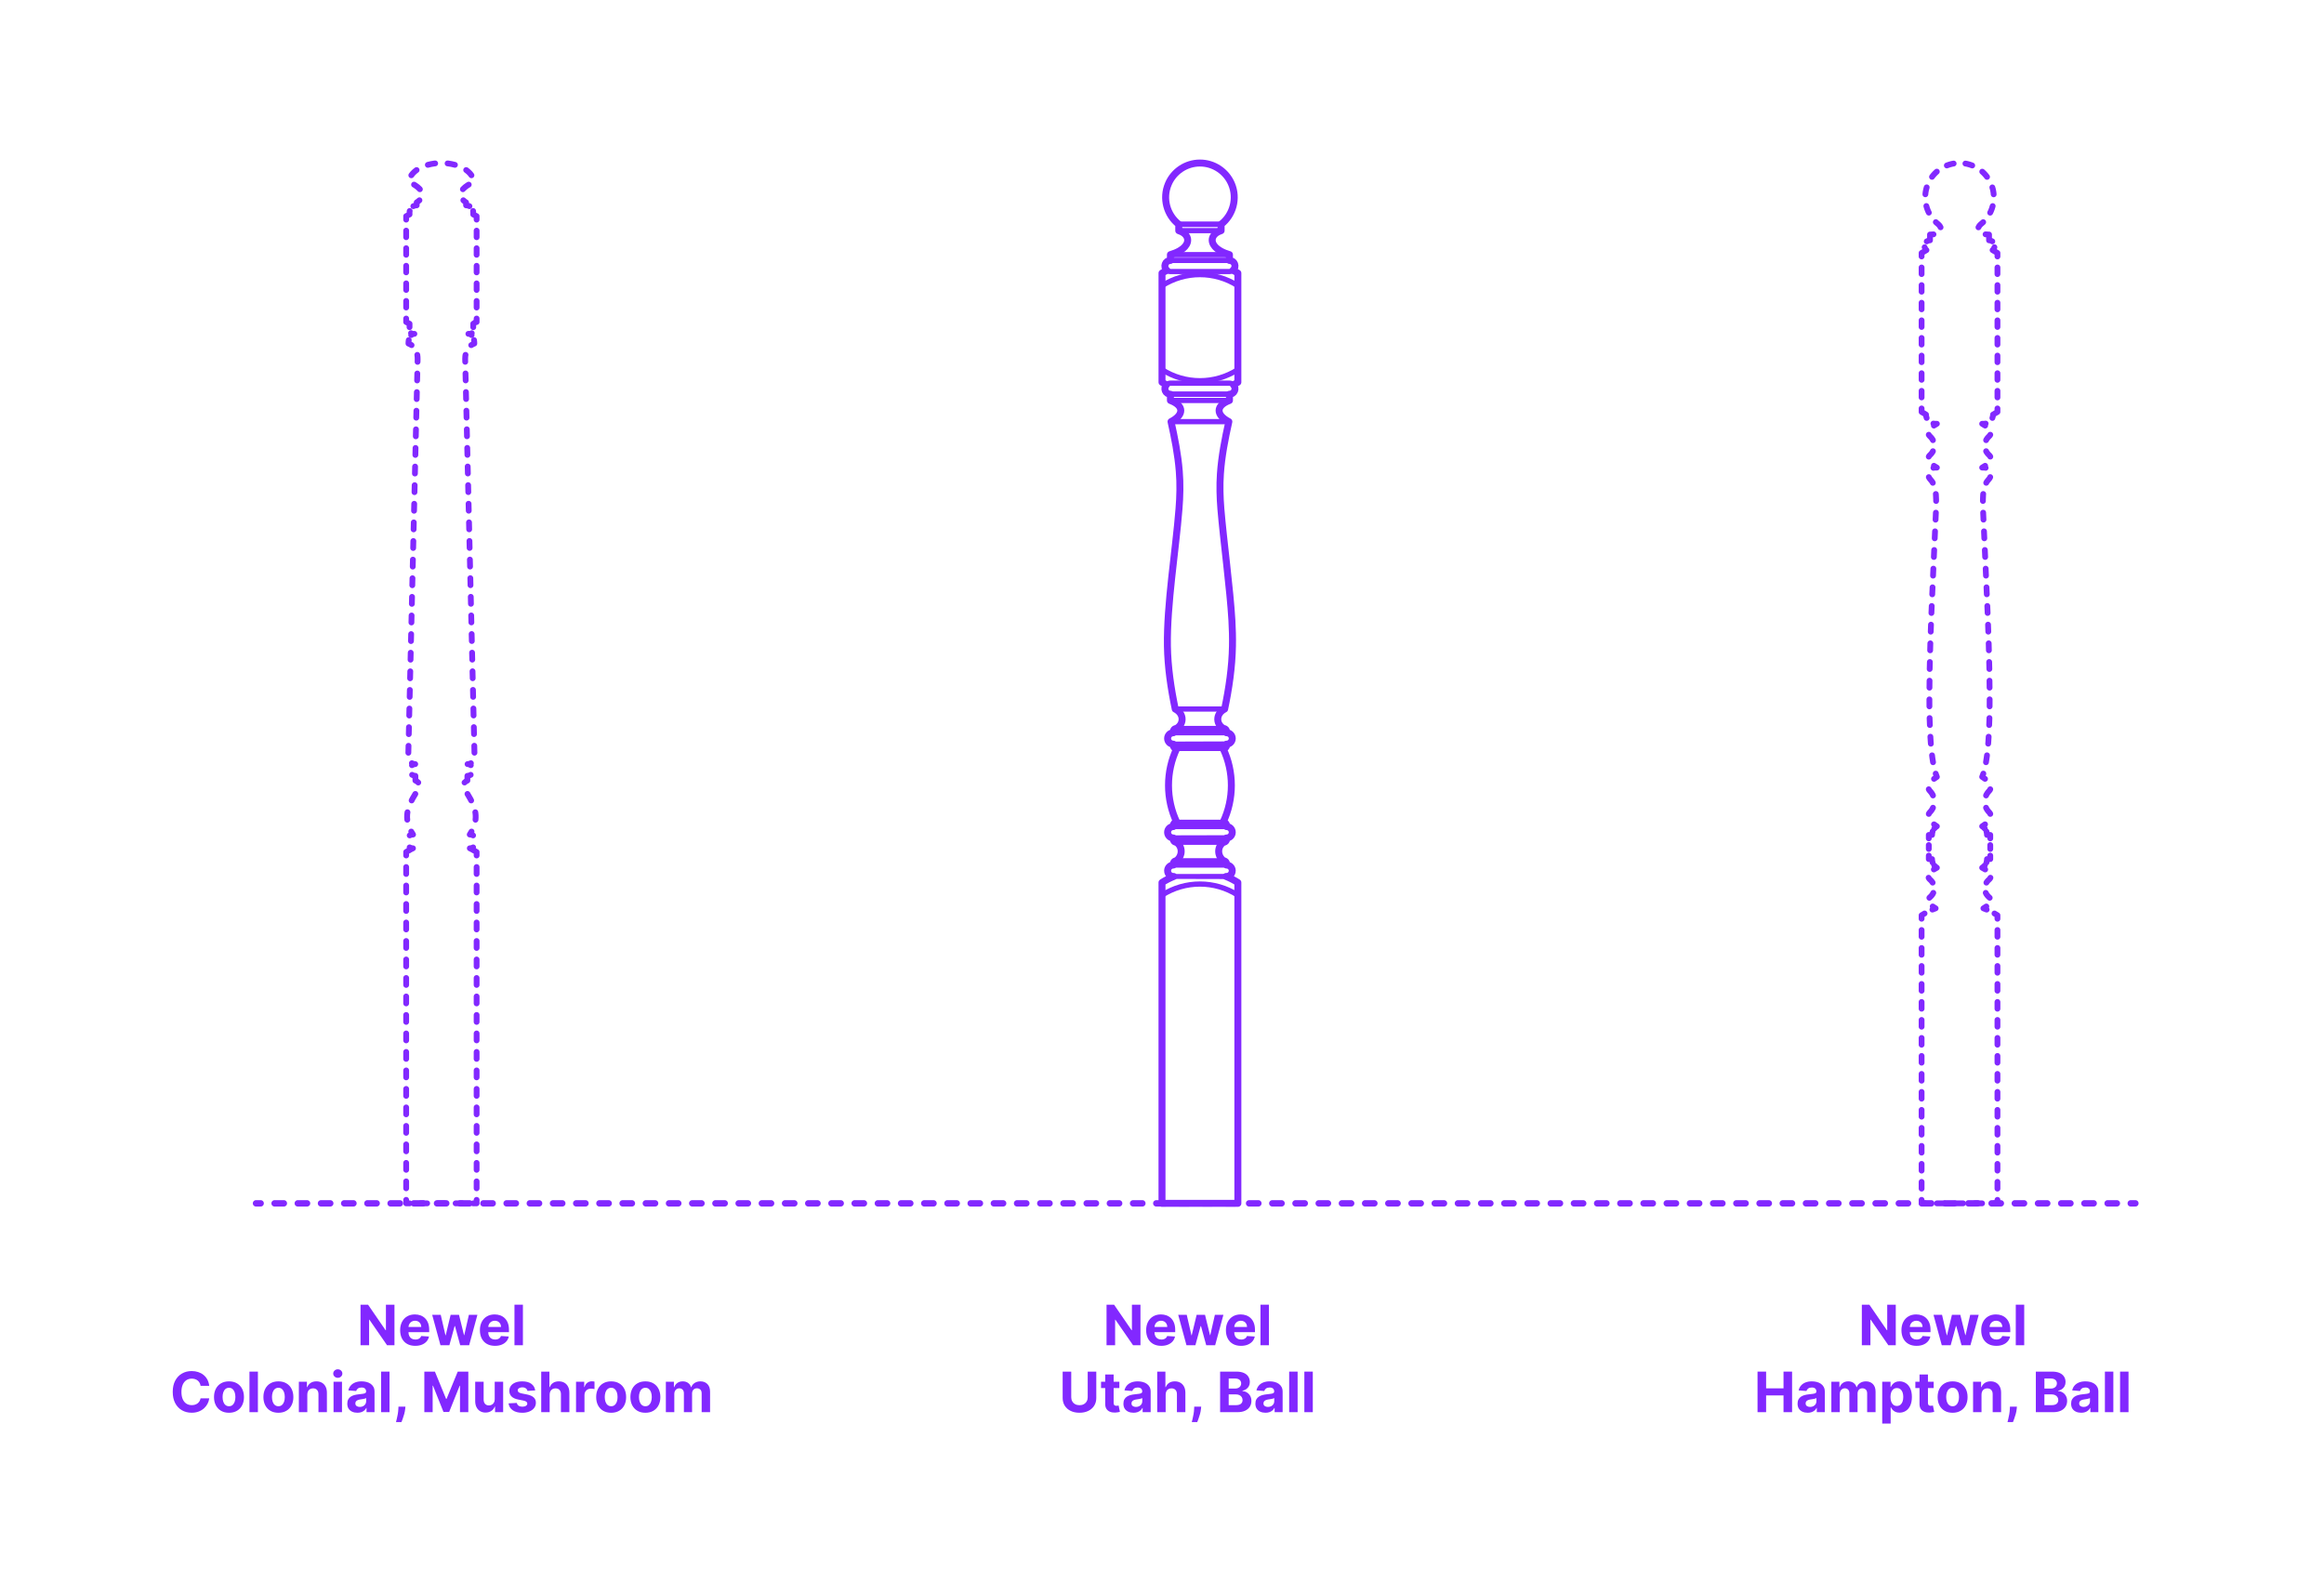 <?xml version="1.0" encoding="utf-8"?>
<!-- Generator: Adobe Illustrator 27.7.0, SVG Export Plug-In . SVG Version: 6.00 Build 0)  -->
<!DOCTYPE svg PUBLIC "-//W3C//DTD SVG 1.1//EN" "http://www.w3.org/Graphics/SVG/1.1/DTD/svg11.dtd">
<svg version="1.1" xmlns:x="http://ns.adobe.com/Extensibility/1.0/" xmlns:i="http://ns.adobe.com/AdobeIllustrator/10.0/" xmlns:graph="http://ns.adobe.com/Graphs/1.0/"
	 xmlns="http://www.w3.org/2000/svg" xmlns:xlink="http://www.w3.org/1999/xlink" xmlns:a="http://ns.adobe.com/AdobeSVGViewerExtensions/3.0/"
	 x="0px" y="0px" width="1000px" height="675px" viewBox="0 0 1000 675" enable-background="new 0 0 1000 675" xml:space="preserve"
	>
<g id="FILL-BACKGROUND">
	<rect x="0" y="0" fill="#FFFFFF" width="1000" height="675"/>
</g>
<g id="N-TEXT">
	<g id="MTEXT_00000145752560496366270110000001946497697560189322_">
		<g>
			<g>
				<g>
					<path fill="#8228FF" d="M815.734,561.455v17.455h-3.188l-7.594-10.986h-0.128v10.986h-3.69v-17.455h3.238l7.534,10.979h0.153
						v-10.979H815.734z"/>
					<path fill="#8228FF" d="M824.674,579.166c-1.346,0-2.504-0.274-3.473-0.822c-0.969-0.549-1.715-1.327-2.237-2.336
						c-0.522-1.008-0.784-2.203-0.784-3.584c0-1.346,0.262-2.527,0.784-3.545s1.26-1.81,2.212-2.378
						c0.951-0.567,2.069-0.853,3.354-0.853c0.863,0,1.669,0.139,2.416,0.414s1.4,0.688,1.961,1.24
						c0.56,0.551,0.995,1.242,1.308,2.074c0.312,0.833,0.469,1.807,0.469,2.92v0.996h-11.054v-2.25h7.637
						c0-0.521-0.114-0.984-0.342-1.389c-0.227-0.403-0.541-0.721-0.941-0.95s-0.865-0.345-1.394-0.345
						c-0.551,0-1.038,0.126-1.462,0.379c-0.423,0.253-0.754,0.591-0.992,1.014c-0.239,0.424-0.361,0.895-0.367,1.411v2.14
						c0,0.646,0.121,1.207,0.362,1.678c0.242,0.473,0.584,0.836,1.027,1.092s0.969,0.383,1.577,0.383
						c0.403,0,0.772-0.057,1.107-0.17s0.622-0.284,0.861-0.512c0.238-0.227,0.42-0.506,0.545-0.835l3.358,0.222
						c-0.171,0.807-0.519,1.51-1.044,2.109c-0.526,0.6-1.202,1.065-2.029,1.398C826.707,579,825.754,579.166,824.674,579.166z"/>
					<path fill="#8228FF" d="M835.532,578.91l-3.562-13.091h3.673l2.028,8.796h0.119l2.114-8.796h3.604l2.148,8.744h0.11
						l1.994-8.744h3.665l-3.554,13.091h-3.844l-2.25-8.232h-0.162l-2.25,8.232H835.532z"/>
					<path fill="#8228FF" d="M858.995,579.166c-1.347,0-2.504-0.274-3.473-0.822c-0.969-0.549-1.715-1.327-2.237-2.336
						c-0.523-1.008-0.784-2.203-0.784-3.584c0-1.346,0.261-2.527,0.784-3.545c0.522-1.018,1.26-1.81,2.211-2.378
						c0.952-0.567,2.07-0.853,3.354-0.853c0.863,0,1.669,0.139,2.416,0.414s1.4,0.688,1.96,1.24c0.56,0.551,0.996,1.242,1.309,2.074
						c0.312,0.833,0.469,1.807,0.469,2.92v0.996h-11.055v-2.25h7.637c0-0.521-0.113-0.984-0.341-1.389
						c-0.228-0.403-0.541-0.721-0.941-0.95c-0.401-0.229-0.865-0.345-1.394-0.345c-0.552,0-1.039,0.126-1.462,0.379
						c-0.424,0.253-0.754,0.591-0.993,1.014c-0.238,0.424-0.36,0.895-0.366,1.411v2.14c0,0.646,0.121,1.207,0.362,1.678
						c0.241,0.473,0.584,0.836,1.027,1.092c0.442,0.256,0.968,0.383,1.576,0.383c0.403,0,0.772-0.057,1.108-0.17
						c0.335-0.113,0.622-0.284,0.86-0.512c0.238-0.227,0.421-0.506,0.546-0.835l3.357,0.222c-0.17,0.807-0.519,1.51-1.044,2.109
						s-1.201,1.065-2.028,1.398C861.027,579,860.074,579.166,858.995,579.166z"/>
					<path fill="#8228FF" d="M871.004,561.455v17.455h-3.631v-17.455H871.004z"/>
					<path fill="#8228FF" d="M756.255,607.71v-17.454h3.69v7.201h7.491v-7.201h3.682v17.454h-3.682v-7.21h-7.491v7.21H756.255z"/>
					<path fill="#8228FF" d="M777.825,607.957c-0.835,0-1.579-0.146-2.232-0.439c-0.653-0.292-1.169-0.727-1.547-1.303
						c-0.378-0.577-0.566-1.297-0.566-2.161c0-0.728,0.133-1.338,0.4-1.833c0.267-0.494,0.631-0.891,1.091-1.192
						s0.984-0.528,1.572-0.683c0.588-0.152,1.206-0.261,1.854-0.323c0.762-0.079,1.375-0.155,1.841-0.226
						c0.466-0.071,0.804-0.178,1.015-0.32c0.21-0.142,0.315-0.352,0.315-0.631v-0.051c0-0.539-0.169-0.957-0.508-1.252
						c-0.338-0.296-0.816-0.443-1.436-0.443c-0.653,0-1.174,0.143-1.56,0.43c-0.387,0.287-0.643,0.646-0.768,1.078l-3.357-0.272
						c0.17-0.796,0.506-1.484,1.006-2.067c0.5-0.582,1.146-1.031,1.938-1.346c0.793-0.315,1.712-0.473,2.757-0.473
						c0.728,0,1.425,0.084,2.093,0.255c0.667,0.171,1.262,0.435,1.781,0.793s0.931,0.817,1.231,1.376
						c0.301,0.561,0.452,1.229,0.452,2.008v8.829h-3.443v-1.815h-0.103c-0.21,0.409-0.491,0.769-0.844,1.078
						c-0.353,0.311-0.775,0.551-1.27,0.725C779.044,607.871,778.474,607.957,777.825,607.957z M778.865,605.451
						c0.534,0,1.006-0.106,1.415-0.319s0.729-0.501,0.963-0.865c0.233-0.363,0.35-0.775,0.35-1.235v-1.39
						c-0.114,0.074-0.269,0.141-0.465,0.2c-0.195,0.061-0.416,0.113-0.66,0.162s-0.489,0.091-0.733,0.128s-0.466,0.069-0.664,0.099
						c-0.427,0.062-0.799,0.161-1.117,0.298c-0.318,0.136-0.565,0.319-0.741,0.55s-0.264,0.516-0.264,0.856
						c0,0.494,0.18,0.87,0.541,1.129C777.85,605.322,778.309,605.451,778.865,605.451z"/>
					<path fill="#8228FF" d="M788.019,607.71v-13.091h3.46v2.31h0.153c0.273-0.767,0.728-1.372,1.364-1.815
						c0.636-0.443,1.397-0.664,2.284-0.664c0.897,0,1.661,0.223,2.292,0.668c0.631,0.447,1.051,1.051,1.262,1.812h0.136
						c0.268-0.75,0.752-1.351,1.453-1.803c0.702-0.452,1.533-0.677,2.493-0.677c1.222,0,2.215,0.387,2.979,1.162
						c0.765,0.776,1.146,1.875,1.146,3.295v8.804h-3.622v-8.088c0-0.728-0.193-1.272-0.579-1.637
						c-0.387-0.363-0.87-0.546-1.449-0.546c-0.659,0-1.174,0.209-1.543,0.627s-0.554,0.967-0.554,1.649v7.994h-3.52v-8.165
						c0-0.642-0.184-1.153-0.55-1.533c-0.366-0.381-0.849-0.572-1.444-0.572c-0.404,0-0.767,0.102-1.087,0.303
						c-0.321,0.202-0.575,0.483-0.763,0.844c-0.188,0.361-0.281,0.783-0.281,1.266v7.858H788.019z"/>
					<path fill="#8228FF" d="M809.904,612.619v-18h3.58v2.199h0.162c0.158-0.353,0.391-0.712,0.694-1.078
						c0.304-0.367,0.701-0.674,1.193-0.921c0.491-0.247,1.104-0.37,1.836-0.37c0.955,0,1.836,0.248,2.643,0.745
						s1.451,1.244,1.935,2.241c0.482,0.998,0.725,2.246,0.725,3.746c0,1.461-0.234,2.691-0.703,3.694s-1.105,1.762-1.909,2.276
						c-0.804,0.514-1.703,0.771-2.697,0.771c-0.705,0-1.303-0.116-1.794-0.349c-0.492-0.233-0.894-0.527-1.206-0.883
						s-0.552-0.715-0.716-1.078h-0.111v7.006H809.904z M813.459,601.164c0,0.779,0.107,1.458,0.323,2.037
						c0.216,0.58,0.528,1.03,0.938,1.352c0.409,0.32,0.906,0.48,1.492,0.48c0.591,0,1.091-0.162,1.5-0.489
						c0.408-0.327,0.72-0.781,0.933-1.364c0.213-0.582,0.319-1.254,0.319-2.016c0-0.756-0.104-1.42-0.314-1.994
						c-0.211-0.574-0.521-1.022-0.93-1.346c-0.409-0.324-0.912-0.486-1.508-0.486c-0.592,0-1.09,0.156-1.496,0.469
						s-0.718,0.756-0.934,1.33C813.566,599.71,813.459,600.387,813.459,601.164z"/>
					<path fill="#8228FF" d="M832.047,594.619v2.727h-7.884v-2.727H832.047z M825.953,591.482h3.63v12.205
						c0,0.335,0.052,0.596,0.153,0.779c0.103,0.186,0.246,0.314,0.431,0.389c0.185,0.073,0.399,0.11,0.644,0.11
						c0.171,0,0.341-0.016,0.512-0.047c0.17-0.031,0.301-0.056,0.392-0.073l0.571,2.702c-0.182,0.058-0.438,0.124-0.768,0.2
						c-0.329,0.077-0.729,0.124-1.201,0.141c-0.875,0.034-1.641-0.082-2.297-0.35c-0.656-0.267-1.166-0.682-1.53-1.244
						c-0.363-0.562-0.542-1.272-0.536-2.131V591.482z"/>
					<path fill="#8228FF" d="M840.186,607.966c-1.324,0-2.467-0.282-3.431-0.849c-0.963-0.564-1.706-1.354-2.229-2.369
						c-0.522-1.014-0.784-2.191-0.784-3.532c0-1.353,0.262-2.536,0.784-3.55s1.266-1.805,2.229-2.369
						c0.964-0.565,2.106-0.848,3.431-0.848s2.468,0.282,3.431,0.848c0.963,0.564,1.706,1.355,2.229,2.369s0.784,2.197,0.784,3.55
						c0,1.341-0.262,2.519-0.784,3.532c-0.522,1.015-1.266,1.805-2.229,2.369C842.653,607.684,841.51,607.966,840.186,607.966z
						 M840.203,605.153c0.602,0,1.104-0.172,1.508-0.516s0.709-0.813,0.916-1.411c0.208-0.596,0.312-1.275,0.312-2.037
						c0-0.761-0.104-1.439-0.312-2.036c-0.207-0.597-0.513-1.068-0.916-1.415c-0.403-0.346-0.906-0.52-1.508-0.52
						c-0.608,0-1.118,0.174-1.53,0.52c-0.412,0.347-0.722,0.818-0.929,1.415c-0.208,0.597-0.312,1.275-0.312,2.036
						c0,0.762,0.104,1.441,0.312,2.037c0.207,0.598,0.517,1.067,0.929,1.411S839.595,605.153,840.203,605.153z"/>
					<path fill="#8228FF" d="M852.629,600.142v7.568h-3.631v-13.091h3.461v2.31h0.153c0.289-0.761,0.775-1.364,1.457-1.812
						c0.682-0.445,1.509-0.668,2.48-0.668c0.909,0,1.701,0.198,2.378,0.596c0.676,0.398,1.201,0.965,1.576,1.701
						c0.375,0.735,0.562,1.611,0.562,2.629v8.335h-3.631v-7.688c0.006-0.802-0.198-1.428-0.613-1.88
						c-0.415-0.451-0.985-0.677-1.713-0.677c-0.489,0-0.919,0.104-1.291,0.315c-0.372,0.21-0.662,0.516-0.87,0.916
						C852.741,599.098,852.635,599.579,852.629,600.142z"/>
					<path fill="#8228FF" d="M867.867,605.324l-0.094,0.938c-0.074,0.75-0.215,1.498-0.422,2.245s-0.423,1.425-0.647,2.032
						c-0.225,0.608-0.405,1.086-0.541,1.432h-2.353c0.085-0.334,0.201-0.802,0.35-1.401c0.147-0.6,0.286-1.271,0.417-2.016
						c0.131-0.745,0.214-1.503,0.247-2.275l0.043-0.954H867.867z"/>
					<path fill="#8228FF" d="M876.006,607.71v-17.454h6.989c1.283,0,2.354,0.189,3.213,0.57c0.857,0.381,1.503,0.908,1.935,1.581
						s0.647,1.448,0.647,2.323c0,0.682-0.137,1.279-0.409,1.793c-0.272,0.515-0.646,0.936-1.12,1.262
						c-0.475,0.326-1.016,0.559-1.624,0.695v0.17c0.665,0.028,1.288,0.216,1.871,0.562c0.582,0.347,1.055,0.831,1.419,1.453
						c0.363,0.622,0.545,1.362,0.545,2.221c0,0.926-0.229,1.751-0.686,2.475c-0.458,0.725-1.133,1.297-2.024,1.718
						s-1.991,0.631-3.298,0.631H876.006z M879.696,597.56h2.736c0.505,0,0.955-0.09,1.351-0.269c0.395-0.18,0.707-0.434,0.938-0.763
						c0.229-0.329,0.345-0.725,0.345-1.185c0-0.631-0.223-1.139-0.669-1.525s-1.078-0.58-1.896-0.58h-2.804V597.56z
						 M879.696,604.693h3.009c1.028,0,1.778-0.197,2.25-0.593s0.707-0.922,0.707-1.581c0-0.482-0.116-0.908-0.35-1.278
						c-0.232-0.369-0.563-0.659-0.992-0.869c-0.43-0.21-0.939-0.315-1.53-0.315h-3.094V604.693z"/>
					<path fill="#8228FF" d="M895.531,607.957c-0.835,0-1.579-0.146-2.232-0.439c-0.653-0.292-1.169-0.727-1.547-1.303
						c-0.378-0.577-0.566-1.297-0.566-2.161c0-0.728,0.133-1.338,0.4-1.833c0.267-0.494,0.631-0.891,1.091-1.192
						s0.984-0.528,1.572-0.683c0.588-0.152,1.206-0.261,1.854-0.323c0.762-0.079,1.375-0.155,1.841-0.226
						c0.466-0.071,0.804-0.178,1.015-0.32c0.21-0.142,0.315-0.352,0.315-0.631v-0.051c0-0.539-0.169-0.957-0.508-1.252
						c-0.338-0.296-0.816-0.443-1.436-0.443c-0.653,0-1.174,0.143-1.56,0.43c-0.387,0.287-0.643,0.646-0.768,1.078l-3.357-0.272
						c0.17-0.796,0.506-1.484,1.006-2.067c0.5-0.582,1.146-1.031,1.938-1.346c0.793-0.315,1.712-0.473,2.757-0.473
						c0.728,0,1.425,0.084,2.093,0.255c0.667,0.171,1.262,0.435,1.781,0.793s0.931,0.817,1.231,1.376
						c0.301,0.561,0.452,1.229,0.452,2.008v8.829h-3.443v-1.815h-0.103c-0.21,0.409-0.491,0.769-0.844,1.078
						c-0.353,0.311-0.775,0.551-1.27,0.725C896.75,607.871,896.18,607.957,895.531,607.957z M896.571,605.451
						c0.534,0,1.006-0.106,1.415-0.319s0.729-0.501,0.963-0.865c0.233-0.363,0.35-0.775,0.35-1.235v-1.39
						c-0.114,0.074-0.269,0.141-0.465,0.2c-0.195,0.061-0.416,0.113-0.66,0.162s-0.489,0.091-0.733,0.128s-0.466,0.069-0.664,0.099
						c-0.427,0.062-0.799,0.161-1.117,0.298c-0.318,0.136-0.565,0.319-0.741,0.55s-0.264,0.516-0.264,0.856
						c0,0.494,0.18,0.87,0.541,1.129C895.556,605.322,896.015,605.451,896.571,605.451z"/>
					<path fill="#8228FF" d="M909.355,590.256v17.454h-3.631v-17.454H909.355z"/>
					<path fill="#8228FF" d="M915.884,590.256v17.454h-3.631v-17.454H915.884z"/>
				</g>
			</g>
		</g>
	</g>
	<g id="MTEXT_00000156575537891964299000000016565221895074955688_">
		<g>
			<g>
				<g>
					<path fill="#8228FF" d="M490.734,561.455v17.455h-3.188l-7.594-10.986h-0.128v10.986h-3.69v-17.455h3.238l7.534,10.979h0.153
						v-10.979H490.734z"/>
					<path fill="#8228FF" d="M499.674,579.166c-1.346,0-2.504-0.274-3.473-0.822c-0.969-0.549-1.715-1.327-2.237-2.336
						c-0.522-1.008-0.784-2.203-0.784-3.584c0-1.346,0.262-2.527,0.784-3.545s1.26-1.81,2.212-2.378
						c0.951-0.567,2.069-0.853,3.354-0.853c0.863,0,1.669,0.139,2.416,0.414s1.4,0.688,1.961,1.24
						c0.56,0.551,0.995,1.242,1.308,2.074c0.312,0.833,0.469,1.807,0.469,2.92v0.996h-11.054v-2.25h7.637
						c0-0.521-0.114-0.984-0.342-1.389c-0.227-0.403-0.541-0.721-0.941-0.95s-0.865-0.345-1.394-0.345
						c-0.551,0-1.038,0.126-1.462,0.379c-0.423,0.253-0.754,0.591-0.992,1.014c-0.239,0.424-0.361,0.895-0.367,1.411v2.14
						c0,0.646,0.121,1.207,0.362,1.678c0.242,0.473,0.584,0.836,1.027,1.092s0.969,0.383,1.577,0.383
						c0.403,0,0.772-0.057,1.107-0.17s0.622-0.284,0.861-0.512c0.238-0.227,0.42-0.506,0.545-0.835l3.358,0.222
						c-0.171,0.807-0.519,1.51-1.044,2.109c-0.526,0.6-1.202,1.065-2.029,1.398C501.707,579,500.754,579.166,499.674,579.166z"/>
					<path fill="#8228FF" d="M510.532,578.91l-3.562-13.091h3.673l2.028,8.796h0.119l2.114-8.796h3.604l2.148,8.744h0.11
						l1.994-8.744h3.665l-3.554,13.091h-3.844l-2.25-8.232h-0.162l-2.25,8.232H510.532z"/>
					<path fill="#8228FF" d="M533.995,579.166c-1.347,0-2.504-0.274-3.473-0.822c-0.969-0.549-1.715-1.327-2.237-2.336
						c-0.523-1.008-0.784-2.203-0.784-3.584c0-1.346,0.261-2.527,0.784-3.545c0.522-1.018,1.26-1.81,2.211-2.378
						c0.952-0.567,2.07-0.853,3.354-0.853c0.863,0,1.669,0.139,2.416,0.414s1.4,0.688,1.96,1.24c0.56,0.551,0.996,1.242,1.309,2.074
						c0.312,0.833,0.469,1.807,0.469,2.92v0.996h-11.055v-2.25h7.637c0-0.521-0.113-0.984-0.341-1.389
						c-0.228-0.403-0.541-0.721-0.941-0.95c-0.401-0.229-0.865-0.345-1.394-0.345c-0.552,0-1.039,0.126-1.462,0.379
						c-0.424,0.253-0.754,0.591-0.993,1.014c-0.238,0.424-0.36,0.895-0.366,1.411v2.14c0,0.646,0.121,1.207,0.362,1.678
						c0.241,0.473,0.584,0.836,1.027,1.092c0.442,0.256,0.968,0.383,1.576,0.383c0.403,0,0.772-0.057,1.108-0.17
						c0.335-0.113,0.622-0.284,0.86-0.512c0.238-0.227,0.421-0.506,0.546-0.835l3.357,0.222c-0.17,0.807-0.519,1.51-1.044,2.109
						s-1.201,1.065-2.028,1.398C536.027,579,535.074,579.166,533.995,579.166z"/>
					<path fill="#8228FF" d="M546.004,561.455v17.455h-3.631v-17.455H546.004z"/>
					<path fill="#8228FF" d="M468.034,590.256h3.69v11.335c0,1.272-0.303,2.386-0.907,3.341c-0.605,0.955-1.45,1.697-2.536,2.229
						c-1.085,0.531-2.35,0.797-3.792,0.797c-1.449,0-2.716-0.266-3.802-0.797c-1.085-0.531-1.929-1.273-2.531-2.229
						c-0.602-0.955-0.903-2.068-0.903-3.341v-11.335h3.69v11.02c0,0.664,0.146,1.256,0.439,1.772
						c0.292,0.517,0.705,0.923,1.239,1.219s1.156,0.443,1.867,0.443c0.716,0,1.339-0.147,1.87-0.443s0.943-0.702,1.236-1.219
						c0.292-0.517,0.438-1.108,0.438-1.772V590.256z"/>
					<path fill="#8228FF" d="M481.654,594.619v2.727h-7.884v-2.727H481.654z M475.561,591.482h3.63v12.205
						c0,0.335,0.052,0.596,0.153,0.779c0.103,0.186,0.246,0.314,0.431,0.389c0.185,0.073,0.399,0.11,0.644,0.11
						c0.171,0,0.341-0.016,0.512-0.047c0.17-0.031,0.301-0.056,0.392-0.073l0.571,2.702c-0.182,0.058-0.438,0.124-0.768,0.2
						c-0.329,0.077-0.729,0.124-1.201,0.141c-0.875,0.034-1.641-0.082-2.297-0.35c-0.656-0.267-1.166-0.682-1.53-1.244
						c-0.363-0.562-0.542-1.272-0.536-2.131V591.482z"/>
					<path fill="#8228FF" d="M487.747,607.957c-0.835,0-1.58-0.146-2.233-0.439c-0.653-0.292-1.169-0.727-1.547-1.303
						c-0.378-0.577-0.566-1.297-0.566-2.161c0-0.728,0.134-1.338,0.4-1.833c0.268-0.494,0.631-0.891,1.091-1.192
						c0.461-0.302,0.984-0.528,1.572-0.683c0.589-0.152,1.206-0.261,1.854-0.323c0.761-0.079,1.375-0.155,1.841-0.226
						c0.466-0.071,0.804-0.178,1.014-0.32c0.21-0.142,0.315-0.352,0.315-0.631v-0.051c0-0.539-0.169-0.957-0.507-1.252
						c-0.338-0.296-0.817-0.443-1.437-0.443c-0.653,0-1.173,0.143-1.56,0.43c-0.386,0.287-0.642,0.646-0.767,1.078l-3.358-0.272
						c0.171-0.796,0.506-1.484,1.006-2.067c0.5-0.582,1.146-1.031,1.939-1.346c0.792-0.315,1.711-0.473,2.757-0.473
						c0.728,0,1.425,0.084,2.092,0.255c0.668,0.171,1.262,0.435,1.781,0.793c0.521,0.358,0.931,0.817,1.231,1.376
						c0.302,0.561,0.452,1.229,0.452,2.008v8.829h-3.443v-1.815h-0.103c-0.21,0.409-0.491,0.769-0.844,1.078
						c-0.352,0.311-0.775,0.551-1.27,0.725S488.395,607.957,487.747,607.957z M488.787,605.451c0.533,0,1.005-0.106,1.414-0.319
						s0.73-0.501,0.964-0.865c0.232-0.363,0.349-0.775,0.349-1.235v-1.39c-0.113,0.074-0.269,0.141-0.464,0.2
						c-0.196,0.061-0.417,0.113-0.661,0.162s-0.488,0.091-0.732,0.128s-0.466,0.069-0.665,0.099
						c-0.426,0.062-0.798,0.161-1.116,0.298c-0.318,0.136-0.565,0.319-0.741,0.55c-0.177,0.23-0.265,0.516-0.265,0.856
						c0,0.494,0.181,0.87,0.541,1.129C487.771,605.322,488.229,605.451,488.787,605.451z"/>
					<path fill="#8228FF" d="M501.571,600.142v7.568h-3.631v-17.454h3.528v6.673h0.153c0.296-0.772,0.772-1.38,1.432-1.819
						c0.659-0.44,1.486-0.66,2.48-0.66c0.909,0,1.703,0.197,2.382,0.592s1.207,0.96,1.585,1.695
						c0.378,0.736,0.564,1.615,0.559,2.639v8.335h-3.631v-7.688c0.006-0.807-0.197-1.435-0.609-1.884s-0.987-0.673-1.726-0.673
						c-0.494,0-0.931,0.104-1.309,0.315c-0.378,0.21-0.673,0.516-0.886,0.916S501.576,599.579,501.571,600.142z"/>
					<path fill="#8228FF" d="M516.869,605.324l-0.094,0.938c-0.074,0.75-0.215,1.498-0.422,2.245s-0.423,1.425-0.647,2.032
						c-0.225,0.608-0.405,1.086-0.541,1.432h-2.353c0.085-0.334,0.201-0.802,0.35-1.401c0.147-0.6,0.286-1.271,0.417-2.016
						c0.131-0.745,0.214-1.503,0.247-2.275l0.043-0.954H516.869z"/>
					<path fill="#8228FF" d="M525.008,607.71v-17.454h6.989c1.283,0,2.354,0.189,3.213,0.57c0.857,0.381,1.503,0.908,1.935,1.581
						s0.647,1.448,0.647,2.323c0,0.682-0.137,1.279-0.409,1.793c-0.272,0.515-0.646,0.936-1.12,1.262
						c-0.475,0.326-1.016,0.559-1.624,0.695v0.17c0.665,0.028,1.288,0.216,1.871,0.562c0.582,0.347,1.055,0.831,1.419,1.453
						c0.363,0.622,0.545,1.362,0.545,2.221c0,0.926-0.229,1.751-0.686,2.475c-0.458,0.725-1.133,1.297-2.024,1.718
						s-1.991,0.631-3.298,0.631H525.008z M528.698,597.56h2.736c0.505,0,0.955-0.09,1.351-0.269c0.395-0.18,0.707-0.434,0.938-0.763
						c0.229-0.329,0.345-0.725,0.345-1.185c0-0.631-0.223-1.139-0.669-1.525s-1.078-0.58-1.896-0.58h-2.804V597.56z
						 M528.698,604.693h3.009c1.028,0,1.778-0.197,2.25-0.593s0.707-0.922,0.707-1.581c0-0.482-0.116-0.908-0.35-1.278
						c-0.232-0.369-0.563-0.659-0.992-0.869c-0.43-0.21-0.939-0.315-1.53-0.315h-3.094V604.693z"/>
					<path fill="#8228FF" d="M544.533,607.957c-0.835,0-1.58-0.146-2.233-0.439c-0.653-0.292-1.169-0.727-1.547-1.303
						c-0.378-0.577-0.566-1.297-0.566-2.161c0-0.728,0.134-1.338,0.4-1.833c0.268-0.494,0.631-0.891,1.091-1.192
						c0.461-0.302,0.984-0.528,1.572-0.683c0.589-0.152,1.206-0.261,1.854-0.323c0.761-0.079,1.375-0.155,1.841-0.226
						c0.466-0.071,0.804-0.178,1.014-0.32c0.21-0.142,0.315-0.352,0.315-0.631v-0.051c0-0.539-0.169-0.957-0.507-1.252
						c-0.338-0.296-0.817-0.443-1.437-0.443c-0.653,0-1.173,0.143-1.56,0.43c-0.386,0.287-0.642,0.646-0.767,1.078l-3.358-0.272
						c0.171-0.796,0.506-1.484,1.006-2.067c0.5-0.582,1.146-1.031,1.939-1.346c0.792-0.315,1.711-0.473,2.757-0.473
						c0.728,0,1.425,0.084,2.092,0.255c0.668,0.171,1.262,0.435,1.781,0.793c0.521,0.358,0.931,0.817,1.231,1.376
						c0.302,0.561,0.452,1.229,0.452,2.008v8.829h-3.443v-1.815h-0.103c-0.21,0.409-0.491,0.769-0.844,1.078
						c-0.352,0.311-0.775,0.551-1.27,0.725S545.181,607.957,544.533,607.957z M545.573,605.451c0.533,0,1.005-0.106,1.414-0.319
						s0.73-0.501,0.964-0.865c0.232-0.363,0.349-0.775,0.349-1.235v-1.39c-0.113,0.074-0.269,0.141-0.464,0.2
						c-0.196,0.061-0.417,0.113-0.661,0.162s-0.488,0.091-0.732,0.128s-0.466,0.069-0.665,0.099
						c-0.426,0.062-0.798,0.161-1.116,0.298c-0.318,0.136-0.565,0.319-0.741,0.55c-0.177,0.23-0.265,0.516-0.265,0.856
						c0,0.494,0.181,0.87,0.541,1.129C544.558,605.322,545.016,605.451,545.573,605.451z"/>
					<path fill="#8228FF" d="M558.357,590.256v17.454h-3.631v-17.454H558.357z"/>
					<path fill="#8228FF" d="M564.885,590.256v17.454h-3.631v-17.454H564.885z"/>
				</g>
			</g>
		</g>
	</g>
	<g id="MTEXT_00000145045597951099207820000003122462371770132355_">
		<g>
			<g>
				<g>
					<path fill="#8228FF" d="M169.734,561.455v17.455h-3.188l-7.594-10.986h-0.128v10.986h-3.69v-17.455h3.238l7.534,10.979h0.153
						v-10.979H169.734z"/>
					<path fill="#8228FF" d="M178.674,579.166c-1.346,0-2.504-0.274-3.473-0.822c-0.969-0.549-1.715-1.327-2.237-2.336
						c-0.522-1.008-0.784-2.203-0.784-3.584c0-1.346,0.262-2.527,0.784-3.545s1.26-1.81,2.212-2.378
						c0.951-0.567,2.069-0.853,3.354-0.853c0.863,0,1.669,0.139,2.416,0.414s1.4,0.688,1.961,1.24
						c0.56,0.551,0.995,1.242,1.308,2.074c0.312,0.833,0.469,1.807,0.469,2.92v0.996h-11.054v-2.25h7.637
						c0-0.521-0.114-0.984-0.342-1.389c-0.227-0.403-0.541-0.721-0.941-0.95s-0.865-0.345-1.394-0.345
						c-0.551,0-1.038,0.126-1.462,0.379c-0.423,0.253-0.754,0.591-0.992,1.014c-0.239,0.424-0.361,0.895-0.367,1.411v2.14
						c0,0.646,0.121,1.207,0.362,1.678c0.242,0.473,0.584,0.836,1.027,1.092s0.969,0.383,1.577,0.383
						c0.403,0,0.772-0.057,1.107-0.17s0.622-0.284,0.861-0.512c0.238-0.227,0.42-0.506,0.545-0.835l3.358,0.222
						c-0.171,0.807-0.519,1.51-1.044,2.109c-0.526,0.6-1.202,1.065-2.029,1.398C180.707,579,179.754,579.166,178.674,579.166z"/>
					<path fill="#8228FF" d="M189.532,578.91l-3.562-13.091h3.673l2.028,8.796h0.119l2.114-8.796h3.604l2.148,8.744h0.11
						l1.994-8.744h3.665l-3.554,13.091h-3.844l-2.25-8.232h-0.162l-2.25,8.232H189.532z"/>
					<path fill="#8228FF" d="M212.995,579.166c-1.347,0-2.504-0.274-3.473-0.822c-0.969-0.549-1.715-1.327-2.237-2.336
						c-0.523-1.008-0.784-2.203-0.784-3.584c0-1.346,0.261-2.527,0.784-3.545c0.522-1.018,1.26-1.81,2.211-2.378
						c0.952-0.567,2.07-0.853,3.354-0.853c0.863,0,1.669,0.139,2.416,0.414s1.4,0.688,1.96,1.24c0.56,0.551,0.996,1.242,1.309,2.074
						c0.312,0.833,0.469,1.807,0.469,2.92v0.996h-11.055v-2.25h7.637c0-0.521-0.113-0.984-0.341-1.389
						c-0.228-0.403-0.541-0.721-0.941-0.95c-0.401-0.229-0.865-0.345-1.394-0.345c-0.552,0-1.039,0.126-1.462,0.379
						c-0.424,0.253-0.754,0.591-0.993,1.014c-0.238,0.424-0.36,0.895-0.366,1.411v2.14c0,0.646,0.121,1.207,0.362,1.678
						c0.241,0.473,0.584,0.836,1.027,1.092c0.442,0.256,0.968,0.383,1.576,0.383c0.403,0,0.772-0.057,1.108-0.17
						c0.335-0.113,0.622-0.284,0.86-0.512c0.238-0.227,0.421-0.506,0.546-0.835l3.357,0.222c-0.17,0.807-0.519,1.51-1.044,2.109
						s-1.201,1.065-2.028,1.398C215.027,579,214.074,579.166,212.995,579.166z"/>
					<path fill="#8228FF" d="M225.004,561.455v17.455h-3.631v-17.455H225.004z"/>
					<path fill="#8228FF" d="M90.035,596.366h-3.733c-0.067-0.483-0.207-0.913-0.417-1.291c-0.211-0.378-0.48-0.7-0.81-0.968
						c-0.33-0.267-0.709-0.471-1.138-0.613c-0.43-0.143-0.894-0.213-1.394-0.213c-0.903,0-1.69,0.223-2.361,0.669
						c-0.67,0.446-1.19,1.094-1.56,1.942c-0.369,0.85-0.554,1.88-0.554,3.09c0,1.244,0.186,2.29,0.558,3.137
						s0.894,1.486,1.564,1.918c0.67,0.432,1.446,0.647,2.326,0.647c0.495,0,0.953-0.065,1.377-0.196
						c0.423-0.131,0.8-0.322,1.129-0.575c0.33-0.253,0.604-0.562,0.822-0.925s0.371-0.778,0.456-1.244l3.733,0.018
						c-0.097,0.801-0.337,1.572-0.721,2.313c-0.383,0.741-0.897,1.403-1.542,1.985c-0.646,0.582-1.412,1.043-2.302,1.381
						c-0.889,0.338-1.894,0.508-3.013,0.508c-1.557,0-2.947-0.354-4.172-1.058s-2.19-1.724-2.897-3.06
						c-0.707-1.335-1.061-2.951-1.061-4.85c0-1.903,0.357-3.522,1.073-4.857c0.716-1.336,1.688-2.354,2.915-3.056
						s2.607-1.053,4.142-1.053c1.012,0,1.95,0.142,2.817,0.427c0.866,0.283,1.635,0.697,2.305,1.24
						c0.671,0.542,1.218,1.205,1.641,1.989C89.645,594.457,89.916,595.355,90.035,596.366z"/>
					<path fill="#8228FF" d="M98.532,607.966c-1.324,0-2.468-0.282-3.431-0.849c-0.963-0.564-1.706-1.354-2.229-2.369
						c-0.523-1.014-0.784-2.191-0.784-3.532c0-1.353,0.261-2.536,0.784-3.55c0.522-1.014,1.266-1.805,2.229-2.369
						c0.963-0.565,2.106-0.848,3.431-0.848c1.323,0,2.467,0.282,3.43,0.848c0.964,0.564,1.706,1.355,2.229,2.369
						c0.522,1.014,0.783,2.197,0.783,3.55c0,1.341-0.261,2.519-0.783,3.532c-0.523,1.015-1.266,1.805-2.229,2.369
						C100.999,607.684,99.855,607.966,98.532,607.966z M98.549,605.153c0.603,0,1.105-0.172,1.509-0.516s0.709-0.813,0.916-1.411
						c0.207-0.596,0.312-1.275,0.312-2.037c0-0.761-0.104-1.439-0.312-2.036s-0.513-1.068-0.916-1.415
						c-0.403-0.346-0.906-0.52-1.509-0.52c-0.608,0-1.118,0.174-1.529,0.52c-0.412,0.347-0.722,0.818-0.93,1.415
						c-0.207,0.597-0.311,1.275-0.311,2.036c0,0.762,0.104,1.441,0.311,2.037c0.208,0.598,0.518,1.067,0.93,1.411
						C97.431,604.981,97.94,605.153,98.549,605.153z"/>
					<path fill="#8228FF" d="M110.975,590.256v17.454h-3.631v-17.454H110.975z"/>
					<path fill="#8228FF" d="M119.787,607.966c-1.324,0-2.467-0.282-3.431-0.849c-0.963-0.564-1.706-1.354-2.229-2.369
						c-0.522-1.014-0.784-2.191-0.784-3.532c0-1.353,0.262-2.536,0.784-3.55s1.266-1.805,2.229-2.369
						c0.964-0.565,2.106-0.848,3.431-0.848s2.468,0.282,3.431,0.848c0.963,0.564,1.706,1.355,2.229,2.369s0.784,2.197,0.784,3.55
						c0,1.341-0.262,2.519-0.784,3.532c-0.522,1.015-1.266,1.805-2.229,2.369C122.255,607.684,121.111,607.966,119.787,607.966z
						 M119.805,605.153c0.602,0,1.104-0.172,1.508-0.516s0.709-0.813,0.916-1.411c0.208-0.596,0.312-1.275,0.312-2.037
						c0-0.761-0.104-1.439-0.312-2.036c-0.207-0.597-0.513-1.068-0.916-1.415c-0.403-0.346-0.906-0.52-1.508-0.52
						c-0.608,0-1.118,0.174-1.53,0.52c-0.412,0.347-0.722,0.818-0.929,1.415c-0.208,0.597-0.312,1.275-0.312,2.036
						c0,0.762,0.104,1.441,0.312,2.037c0.207,0.598,0.517,1.067,0.929,1.411S119.196,605.153,119.805,605.153z"/>
					<path fill="#8228FF" d="M132.23,600.142v7.568H128.6v-13.091h3.46v2.31h0.153c0.29-0.761,0.775-1.364,1.458-1.812
						c0.682-0.445,1.508-0.668,2.479-0.668c0.909,0,1.702,0.198,2.378,0.596c0.676,0.398,1.202,0.965,1.577,1.701
						c0.375,0.735,0.562,1.611,0.562,2.629v8.335h-3.631v-7.688c0.006-0.802-0.199-1.428-0.613-1.88
						c-0.415-0.451-0.986-0.677-1.714-0.677c-0.488,0-0.919,0.104-1.291,0.315c-0.372,0.21-0.662,0.516-0.869,0.916
						S132.235,599.579,132.23,600.142z"/>
					<path fill="#8228FF" d="M145.355,592.932c-0.54,0-1.003-0.18-1.39-0.537s-0.579-0.789-0.579-1.295s0.192-0.939,0.579-1.301
						c0.387-0.36,0.847-0.541,1.381-0.541c0.546,0,1.01,0.18,1.394,0.537c0.384,0.358,0.575,0.79,0.575,1.296
						c0,0.505-0.191,0.938-0.575,1.3S145.895,592.932,145.355,592.932z M143.522,607.71v-13.091h3.631v13.091H143.522z"/>
					<path fill="#8228FF" d="M153.783,607.957c-0.835,0-1.579-0.146-2.232-0.439c-0.653-0.292-1.169-0.727-1.547-1.303
						c-0.378-0.577-0.566-1.297-0.566-2.161c0-0.728,0.133-1.338,0.4-1.833c0.267-0.494,0.631-0.891,1.091-1.192
						s0.984-0.528,1.572-0.683c0.588-0.152,1.206-0.261,1.854-0.323c0.762-0.079,1.375-0.155,1.841-0.226
						c0.466-0.071,0.804-0.178,1.015-0.32c0.21-0.142,0.315-0.352,0.315-0.631v-0.051c0-0.539-0.169-0.957-0.508-1.252
						c-0.338-0.296-0.816-0.443-1.436-0.443c-0.653,0-1.174,0.143-1.56,0.43c-0.387,0.287-0.643,0.646-0.768,1.078l-3.357-0.272
						c0.17-0.796,0.506-1.484,1.006-2.067c0.5-0.582,1.146-1.031,1.938-1.346c0.793-0.315,1.712-0.473,2.757-0.473
						c0.728,0,1.425,0.084,2.093,0.255c0.667,0.171,1.262,0.435,1.781,0.793s0.931,0.817,1.231,1.376
						c0.301,0.561,0.452,1.229,0.452,2.008v8.829h-3.443v-1.815h-0.103c-0.21,0.409-0.491,0.769-0.844,1.078
						c-0.353,0.311-0.775,0.551-1.27,0.725C155.002,607.871,154.432,607.957,153.783,607.957z M154.823,605.451
						c0.534,0,1.006-0.106,1.415-0.319s0.729-0.501,0.963-0.865c0.233-0.363,0.35-0.775,0.35-1.235v-1.39
						c-0.114,0.074-0.269,0.141-0.465,0.2c-0.195,0.061-0.416,0.113-0.66,0.162s-0.489,0.091-0.733,0.128s-0.466,0.069-0.664,0.099
						c-0.427,0.062-0.799,0.161-1.117,0.298c-0.318,0.136-0.565,0.319-0.741,0.55s-0.264,0.516-0.264,0.856
						c0,0.494,0.18,0.87,0.541,1.129C153.808,605.322,154.267,605.451,154.823,605.451z"/>
					<path fill="#8228FF" d="M167.607,590.256v17.454h-3.631v-17.454H167.607z"/>
					<path fill="#8228FF" d="M174.451,605.324l-0.094,0.938c-0.074,0.75-0.215,1.498-0.422,2.245
						c-0.208,0.747-0.424,1.425-0.648,2.032c-0.225,0.608-0.404,1.086-0.541,1.432h-2.353c0.086-0.334,0.202-0.802,0.35-1.401
						s0.287-1.271,0.418-2.016c0.131-0.745,0.213-1.503,0.247-2.275l0.043-0.954H174.451z"/>
					<path fill="#8228FF" d="M182.59,590.256h4.552l4.807,11.727h0.204l4.807-11.727h4.552v17.454h-3.58v-11.36h-0.145
						l-4.518,11.275h-2.438l-4.517-11.318h-0.145v11.403h-3.58V590.256z"/>
					<path fill="#8228FF" d="M212.871,602.137v-7.518h3.631v13.091h-3.486v-2.378h-0.137c-0.295,0.768-0.785,1.384-1.47,1.85
						s-1.519,0.699-2.501,0.699c-0.875,0-1.646-0.199-2.311-0.598c-0.664-0.396-1.183-0.963-1.555-1.695s-0.562-1.611-0.567-2.634
						v-8.335h3.631v7.688c0.006,0.772,0.213,1.383,0.622,1.832s0.958,0.674,1.646,0.674c0.438,0,0.847-0.102,1.227-0.303
						c0.381-0.201,0.689-0.502,0.925-0.899C212.762,603.213,212.876,602.721,212.871,602.137z"/>
					<path fill="#8228FF" d="M230.291,598.352l-3.324,0.205c-0.057-0.284-0.179-0.541-0.366-0.771s-0.434-0.414-0.737-0.554
						s-0.666-0.209-1.087-0.209c-0.562,0-1.037,0.118-1.423,0.354c-0.387,0.235-0.58,0.55-0.58,0.942
						c0,0.312,0.125,0.576,0.375,0.792s0.68,0.39,1.287,0.521l2.369,0.477c1.273,0.262,2.222,0.682,2.847,1.262
						s0.938,1.341,0.938,2.284c0,0.858-0.251,1.61-0.754,2.259c-0.503,0.647-1.19,1.151-2.062,1.512
						c-0.872,0.361-1.877,0.542-3.013,0.542c-1.733,0-3.112-0.362-4.138-1.087c-1.026-0.725-1.627-1.711-1.803-2.961l3.571-0.188
						c0.107,0.527,0.369,0.93,0.784,1.205c0.414,0.275,0.945,0.414,1.594,0.414c0.636,0,1.148-0.124,1.538-0.371
						c0.389-0.247,0.587-0.566,0.592-0.959c-0.005-0.33-0.145-0.601-0.417-0.814c-0.273-0.213-0.693-0.375-1.262-0.489l-2.267-0.452
						c-1.278-0.256-2.229-0.699-2.852-1.329c-0.622-0.631-0.933-1.435-0.933-2.412c0-0.841,0.229-1.565,0.686-2.173
						c0.458-0.608,1.103-1.077,1.935-1.406c0.833-0.33,1.809-0.494,2.928-0.494c1.653,0,2.956,0.349,3.908,1.048
						C229.576,596.195,230.132,597.147,230.291,598.352z"/>
					<path fill="#8228FF" d="M236.513,600.142v7.568h-3.631v-17.454h3.528v6.673h0.153c0.296-0.772,0.772-1.38,1.432-1.819
						c0.659-0.44,1.486-0.66,2.48-0.66c0.909,0,1.703,0.197,2.382,0.592s1.207,0.96,1.585,1.695
						c0.378,0.736,0.564,1.615,0.559,2.639v8.335h-3.631v-7.688c0.006-0.807-0.197-1.435-0.609-1.884s-0.987-0.673-1.726-0.673
						c-0.494,0-0.931,0.104-1.309,0.315c-0.378,0.21-0.673,0.516-0.886,0.916S236.518,599.579,236.513,600.142z"/>
					<path fill="#8228FF" d="M247.864,607.71v-13.091h3.521v2.284h0.136c0.239-0.812,0.64-1.428,1.202-1.845
						c0.562-0.418,1.21-0.627,1.943-0.627c0.182,0,0.378,0.012,0.588,0.034s0.395,0.054,0.554,0.094v3.222
						c-0.17-0.051-0.406-0.097-0.707-0.137c-0.302-0.039-0.577-0.06-0.827-0.06c-0.534,0-1.01,0.115-1.428,0.345
						c-0.417,0.23-0.747,0.551-0.988,0.959c-0.241,0.409-0.362,0.881-0.362,1.415v7.406H247.864z"/>
					<path fill="#8228FF" d="M262.976,607.966c-1.324,0-2.468-0.282-3.431-0.849c-0.963-0.564-1.706-1.354-2.229-2.369
						c-0.523-1.014-0.784-2.191-0.784-3.532c0-1.353,0.261-2.536,0.784-3.55c0.522-1.014,1.266-1.805,2.229-2.369
						c0.963-0.565,2.106-0.848,3.431-0.848c1.323,0,2.467,0.282,3.43,0.848c0.964,0.564,1.706,1.355,2.229,2.369
						c0.522,1.014,0.783,2.197,0.783,3.55c0,1.341-0.261,2.519-0.783,3.532c-0.523,1.015-1.266,1.805-2.229,2.369
						C265.442,607.684,264.299,607.966,262.976,607.966z M262.992,605.153c0.603,0,1.105-0.172,1.509-0.516s0.709-0.813,0.916-1.411
						c0.207-0.596,0.312-1.275,0.312-2.037c0-0.761-0.104-1.439-0.312-2.036s-0.513-1.068-0.916-1.415
						c-0.403-0.346-0.906-0.52-1.509-0.52c-0.608,0-1.118,0.174-1.529,0.52c-0.412,0.347-0.722,0.818-0.93,1.415
						c-0.207,0.597-0.311,1.275-0.311,2.036c0,0.762,0.104,1.441,0.311,2.037c0.208,0.598,0.518,1.067,0.93,1.411
						C261.874,604.981,262.384,605.153,262.992,605.153z"/>
					<path fill="#8228FF" d="M277.702,607.966c-1.324,0-2.467-0.282-3.431-0.849c-0.963-0.564-1.706-1.354-2.229-2.369
						c-0.522-1.014-0.784-2.191-0.784-3.532c0-1.353,0.262-2.536,0.784-3.55s1.266-1.805,2.229-2.369
						c0.964-0.565,2.106-0.848,3.431-0.848s2.468,0.282,3.431,0.848c0.963,0.564,1.706,1.355,2.229,2.369s0.784,2.197,0.784,3.55
						c0,1.341-0.262,2.519-0.784,3.532c-0.522,1.015-1.266,1.805-2.229,2.369C280.17,607.684,279.026,607.966,277.702,607.966z
						 M277.72,605.153c0.602,0,1.104-0.172,1.508-0.516s0.709-0.813,0.916-1.411c0.208-0.596,0.312-1.275,0.312-2.037
						c0-0.761-0.104-1.439-0.312-2.036c-0.207-0.597-0.513-1.068-0.916-1.415c-0.403-0.346-0.906-0.52-1.508-0.52
						c-0.608,0-1.118,0.174-1.53,0.52c-0.412,0.347-0.722,0.818-0.929,1.415c-0.208,0.597-0.312,1.275-0.312,2.036
						c0,0.762,0.104,1.441,0.312,2.037c0.207,0.598,0.517,1.067,0.929,1.411S277.111,605.153,277.72,605.153z"/>
					<path fill="#8228FF" d="M286.515,607.71v-13.091h3.461v2.31h0.153c0.272-0.767,0.727-1.372,1.363-1.815
						s1.397-0.664,2.284-0.664c0.897,0,1.662,0.223,2.293,0.668c0.63,0.447,1.051,1.051,1.261,1.812h0.137
						c0.267-0.75,0.751-1.351,1.453-1.803c0.701-0.452,1.532-0.677,2.493-0.677c1.222,0,2.214,0.387,2.979,1.162
						c0.764,0.776,1.146,1.875,1.146,3.295v8.804h-3.622v-8.088c0-0.728-0.193-1.272-0.58-1.637
						c-0.387-0.363-0.869-0.546-1.449-0.546c-0.659,0-1.173,0.209-1.542,0.627s-0.554,0.967-0.554,1.649v7.994h-3.521v-8.165
						c0-0.642-0.183-1.153-0.55-1.533c-0.366-0.381-0.848-0.572-1.444-0.572c-0.403,0-0.766,0.102-1.087,0.303
						c-0.32,0.202-0.575,0.483-0.763,0.844c-0.188,0.361-0.281,0.783-0.281,1.266v7.858H286.515z"/>
				</g>
			</g>
		</g>
	</g>
</g>
<g id="N-DIMENSIONS">
</g>
<g id="_x32_D_x24_AG-DIAGRAM">
	<g id="POLYLINE_00000002381183160341151890000009018936939488784046_">
		<g>
			<g>
				
					<line fill="none" stroke="#8228FF" stroke-width="2.75" stroke-linecap="round" stroke-linejoin="round" x1="110.159" y1="517.845" x2="112.159" y2="517.845"/>
				
					<line fill="none" stroke="#8228FF" stroke-width="2.75" stroke-linecap="round" stroke-linejoin="round" stroke-dasharray="3.994,5.99" x1="118.149" y1="517.845" x2="913.846" y2="517.845"/>
				
					<line fill="none" stroke="#8228FF" stroke-width="2.75" stroke-linecap="round" stroke-linejoin="round" x1="916.841" y1="517.845" x2="918.841" y2="517.845"/>
			</g>
		</g>
	</g>
</g>
<g id="_x32_D_x24_AG-DETAILS-DIAGRAM">
	<g id="POLYLINE_00000035494157389643029570000014586111528427412386_">
		<g>
			<g>
				<path fill="none" stroke="#8228FF" stroke-width="2.5" stroke-linecap="round" stroke-linejoin="round" d="M204.44,138.738
					c0.216-0.041,0.444-0.073,0.644-0.168c0-0.187,0-0.707,0-1.497"/>
				
					<path fill="none" stroke="#8228FF" stroke-width="2.5" stroke-linecap="round" stroke-linejoin="round" stroke-dasharray="2.837,4.728" d="
					M205.084,132.347c0-9.561,0-27.463,0-35.467"/>
				<path fill="none" stroke="#8228FF" stroke-width="2.5" stroke-linecap="round" stroke-linejoin="round" d="M205.084,94.515
					c0-0.727,0-1.24,0-1.497c-0.447-0.242-0.988-0.516-1.447-0.735c-0.009-0.302,0.021-0.968-0.028-1.256
					c-0.011-0.081-0.025-0.161-0.043-0.24"/>
				<path fill="none" stroke="#8228FF" stroke-width="2.5" stroke-linecap="round" stroke-linejoin="round" d="M201.999,88.724
					c-0.442-0.234-0.942-0.359-1.443-0.359v-1.258l-0.002,0c-0.404-0.26-0.817-0.57-1.182-0.926"/>
				
					<path fill="none" stroke="#8228FF" stroke-width="2.5" stroke-linecap="round" stroke-linejoin="round" stroke-dasharray="3.216,5.359" d="
					M199.179,81.433c0.036-0.041,0.072-0.082,0.108-0.121c1.106-1.185,2.546-2.009,3.986-2.725c0.326-0.191,0.538-0.559,0.538-0.938
					c0.005-0.128-0.026-0.259-0.062-0.382c-0.086-0.302-0.201-0.604-0.334-0.888c-0.593-1.263-1.584-2.303-2.699-3.124
					c-5.681-4.13-15.893-4.132-21.577,0c-1.115,0.821-2.106,1.861-2.698,3.124c-0.148,0.317-0.273,0.653-0.362,0.992
					c-0.024,0.096-0.036,0.196-0.033,0.294c0.006,0.373,0.215,0.733,0.537,0.922c1.44,0.715,2.879,1.54,3.986,2.725
					c0.512,0.561,0.948,1.232,1.077,1.992c0.033,0.189,0.044,0.373,0.036,0.553"/>
				<path fill="none" stroke="#8228FF" stroke-width="2.5" stroke-linecap="round" stroke-linejoin="round" d="M180.485,86.179
					c-0.365,0.356-0.778,0.667-1.183,0.927v1.258c-0.5-0.001-1,0.124-1.443,0.358"/>
				<path fill="none" stroke="#8228FF" stroke-width="2.5" stroke-linecap="round" stroke-linejoin="round" d="M176.292,90.787
					c-0.017,0.08-0.032,0.16-0.043,0.24c-0.051,0.286-0.02,0.96-0.029,1.255c-0.459,0.219-1.001,0.494-1.448,0.736
					c0,0.187,0,0.707,0,1.497"/>
				
					<path fill="none" stroke="#8228FF" stroke-width="2.5" stroke-linecap="round" stroke-linejoin="round" stroke-dasharray="2.837,4.728" d="
					M174.772,99.242c0,9.561,0,27.463,0,35.467"/>
				<path fill="none" stroke="#8228FF" stroke-width="2.5" stroke-linecap="round" stroke-linejoin="round" d="M174.772,137.074
					c0,0.727,0,1.241,0,1.497c0.448,0.242,0.989,0.517,1.448,0.736c0,0,0,0.761,0,1.495"/>
				<path fill="none" stroke="#8228FF" stroke-width="2.5" stroke-linecap="round" stroke-linejoin="round" d="M176.863,143.385
					c0.123,0.087,0.259,0.156,0.404,0.203c0.102,0.033,0.209,0.056,0.317,0.067c0.109,0.015,0.607,0.006,0.724,0.008
					c-0.438,0.011-0.876,0.15-1.228,0.414c-0.05,0.037-0.099,0.077-0.146,0.118"/>
				<path fill="none" stroke="#8228FF" stroke-width="2.5" stroke-linecap="round" stroke-linejoin="round" d="M175.884,146.351
					c-0.089,0.492-0.121,0.997-0.123,1.495c0.468,0.175,0.919,0.403,1.333,0.684"/>
				
					<path fill="none" stroke="#8228FF" stroke-width="2.5" stroke-linecap="round" stroke-linejoin="round" stroke-dasharray="3.005,5.008" d="
					M179.568,152.718c0.103,0.636,0.139,1.286,0.132,1.928c-0.005,0.779-4.027,169.643-4.014,170.372
					c0.009,0.336,0.038,0.692,0.097,1.025c0.022,0.125,0.048,0.25,0.079,0.374"/>
				<path fill="none" stroke="#8228FF" stroke-width="2.5" stroke-linecap="round" stroke-linejoin="round" d="M177.236,328.433
					c0.431,0.253,0.934,0.383,1.433,0.39c-0.501,0.013-0.995,0.182-1.402,0.474"/>
				<path fill="none" stroke="#8228FF" stroke-width="2.5" stroke-linecap="round" stroke-linejoin="round" d="M177.326,333.438
					c0.415,0.28,0.914,0.436,1.415,0.434v2.034c0.447,0.205,0.91,0.463,1.233,0.841"/>
				
					<path fill="none" stroke="#8228FF" stroke-width="2.5" stroke-linecap="round" stroke-linejoin="round" stroke-dasharray="3.238,5.396" d="
					M178.72,341.655c-0.73,1.224-1.494,2.471-2.056,3.702c-1.679,3.531-1.922,6.794-0.815,10.028"/>
				<path fill="none" stroke="#8228FF" stroke-width="2.5" stroke-linecap="round" stroke-linejoin="round" d="M176.953,357.847
					c0.236,0.428,0.496,0.856,0.779,1.286c-0.522-0.001-1.013,0.135-1.44,0.375"/>
				<path fill="none" stroke="#8228FF" stroke-width="2.5" stroke-linecap="round" stroke-linejoin="round" d="M176.265,364.66
					c0.425,0.244,0.915,0.385,1.436,0.389c-0.446,0.212-0.897,0.435-1.341,0.671"/>
				<path fill="none" stroke="#8228FF" stroke-width="2.5" stroke-linecap="round" stroke-linejoin="round" d="M176.061,365.882
					c-0.441,0.242-0.874,0.496-1.288,0.766v1.5"/>
				
					<line fill="none" stroke="#8228FF" stroke-width="2.5" stroke-linecap="round" stroke-linejoin="round" stroke-dasharray="2.984,4.973" x1="174.772" y1="373.121" x2="174.772" y2="513.858"/>
				<polyline fill="none" stroke="#8228FF" stroke-width="2.5" stroke-linecap="round" stroke-linejoin="round" points="
					174.772,516.345 174.772,517.845 176.272,517.845 				"/>
				
					<line fill="none" stroke="#8228FF" stroke-width="2.5" stroke-linecap="round" stroke-linejoin="round" stroke-dasharray="2.825,4.709" x1="180.981" y1="517.845" x2="201.23" y2="517.845"/>
				<polyline fill="none" stroke="#8228FF" stroke-width="2.5" stroke-linecap="round" stroke-linejoin="round" points="
					203.584,517.845 205.084,517.845 205.084,516.345 				"/>
				
					<line fill="none" stroke="#8228FF" stroke-width="2.5" stroke-linecap="round" stroke-linejoin="round" stroke-dasharray="2.984,4.973" x1="205.084" y1="511.372" x2="205.084" y2="370.634"/>
				<path fill="none" stroke="#8228FF" stroke-width="2.5" stroke-linecap="round" stroke-linejoin="round" d="M205.084,368.147
					v-1.5c-0.414-0.269-0.847-0.524-1.288-0.766"/>
				<path fill="none" stroke="#8228FF" stroke-width="2.5" stroke-linecap="round" stroke-linejoin="round" d="M203.498,365.721
					c-0.444-0.236-0.895-0.459-1.341-0.671c0.521-0.004,1.012-0.146,1.436-0.389"/>
				<path fill="none" stroke="#8228FF" stroke-width="2.5" stroke-linecap="round" stroke-linejoin="round" d="M203.565,359.507
					c-0.427-0.239-0.919-0.375-1.44-0.374c0.283-0.429,0.542-0.858,0.779-1.286"/>
				
					<path fill="none" stroke="#8228FF" stroke-width="2.5" stroke-linecap="round" stroke-linejoin="round" stroke-dasharray="3.238,5.396" d="
					M204.606,352.763c0.273-2.388-0.187-4.826-1.414-7.405c-0.835-1.83-2.116-3.696-3.07-5.466c-0.101-0.196-0.199-0.396-0.288-0.6"
					/>
				<path fill="none" stroke="#8228FF" stroke-width="2.5" stroke-linecap="round" stroke-linejoin="round" d="M199.884,336.745
					c0.323-0.377,0.785-0.635,1.232-0.84l0.001,0v-2.034v0c0.502,0.002,1-0.154,1.415-0.434"/>
				<path fill="none" stroke="#8228FF" stroke-width="2.5" stroke-linecap="round" stroke-linejoin="round" d="M202.589,329.296
					c-0.407-0.292-0.901-0.461-1.402-0.473c0.56-0.014,1.039-0.153,1.438-0.392"/>
				
					<path fill="none" stroke="#8228FF" stroke-width="2.5" stroke-linecap="round" stroke-linejoin="round" stroke-dasharray="3.005,5.008" d="
					M204.152,323.922c-0.309-13.647-3.995-168.728-3.996-169.443c0.001-0.759,0.066-1.533,0.232-2.275
					c0.143-0.644,0.37-1.276,0.695-1.851"/>
				<path fill="none" stroke="#8228FF" stroke-width="2.5" stroke-linecap="round" stroke-linejoin="round" d="M202.763,148.53
					c0.414-0.281,0.865-0.509,1.333-0.684c-0.002-0.498-0.034-1.003-0.123-1.495"/>
				<path fill="none" stroke="#8228FF" stroke-width="2.5" stroke-linecap="round" stroke-linejoin="round" d="M202.922,144.194
					c-0.047-0.041-0.095-0.081-0.146-0.118c-0.352-0.264-0.789-0.403-1.228-0.414c0.121-0.002,0.616,0.006,0.725-0.008
					c0.107-0.011,0.214-0.034,0.317-0.067c0.144-0.046,0.28-0.115,0.402-0.202"/>
				<path fill="none" stroke="#8228FF" stroke-width="2.5" stroke-linecap="round" stroke-linejoin="round" d="M203.637,140.802
					c0-0.736,0-1.496,0-1.496"/>
			</g>
		</g>
	</g>
	<g id="POLYLINE_00000088116088489693358740000003495777409910181787_">
		<g>
			<g>
				<polyline fill="none" stroke="#8228FF" stroke-width="2.5" stroke-linecap="round" stroke-linejoin="round" points="
					826.847,516.345 826.847,517.845 828.347,517.845 				"/>
				
					<line fill="none" stroke="#8228FF" stroke-width="2.5" stroke-linecap="round" stroke-linejoin="round" stroke-dasharray="3.067,5.111" x1="833.458" y1="517.845" x2="855.435" y2="517.845"/>
				<polyline fill="none" stroke="#8228FF" stroke-width="2.5" stroke-linecap="round" stroke-linejoin="round" points="
					857.991,517.845 859.491,517.845 859.491,516.345 				"/>
				
					<polyline fill="none" stroke="#8228FF" stroke-width="2.5" stroke-linecap="round" stroke-linejoin="round" stroke-dasharray="2.903,4.839" points="
					859.491,511.506 859.491,399.32 859.491,397.799 				"/>
				<path fill="none" stroke="#8228FF" stroke-width="2.5" stroke-linecap="round" stroke-linejoin="round" d="M859.491,395.38v-1.5
					c-0.419-0.269-0.847-0.529-1.281-0.778"/>
				<path fill="none" stroke="#8228FF" stroke-width="2.5" stroke-linecap="round" stroke-linejoin="round" d="M854.84,391.437
					c-0.461-0.194-0.927-0.375-1.396-0.545c0.433-0.246,0.859-0.514,1.263-0.809"/>
				
					<path fill="none" stroke="#8228FF" stroke-width="2.5" stroke-linecap="round" stroke-linejoin="round" stroke-dasharray="2.75,4.583" d="
					M856.154,386.353c-0.163-0.184-0.368-0.331-0.54-0.506c-0.666-0.642-1.197-1.445-1.429-2.347
					c-0.226-0.871-0.203-1.811,0.075-2.667c0.259-0.8,0.752-1.51,1.354-2.091c0.21-0.212,0.467-0.385,0.64-0.632
					c0.183-0.251,0.3-0.55,0.337-0.859c0.061-0.49-0.088-1.002-0.403-1.383c-0.071-0.084-0.143-0.166-0.218-0.247"/>
				<path fill="none" stroke="#8228FF" stroke-width="2.5" stroke-linecap="round" stroke-linejoin="round" d="M854.209,374.162
					c-0.42-0.274-0.857-0.523-1.298-0.753c0.42-0.27,0.809-0.598,1.13-0.981"/>
				<path fill="none" stroke="#8228FF" stroke-width="2.5" stroke-linecap="round" stroke-linejoin="round" d="M854.754,371.17
					c0.161-0.473,0.235-0.977,0.234-1.476h1.406v-1.5"/>
				
					<line fill="none" stroke="#8228FF" stroke-width="2.5" stroke-linecap="round" stroke-linejoin="round" stroke-dasharray="1.706,2.843" x1="856.394" y1="365.351" x2="856.394" y2="362.224"/>
				<path fill="none" stroke="#8228FF" stroke-width="2.5" stroke-linecap="round" stroke-linejoin="round" d="M856.394,360.802
					v-1.5h-1.406c0.002-0.499-0.072-1.003-0.234-1.476"/>
				<path fill="none" stroke="#8228FF" stroke-width="2.5" stroke-linecap="round" stroke-linejoin="round" d="M854.041,356.568
					c-0.321-0.383-0.71-0.711-1.13-0.981c0.423-0.263,0.838-0.546,1.235-0.853"/>
				
					<path fill="none" stroke="#8228FF" stroke-width="2.5" stroke-linecap="round" stroke-linejoin="round" stroke-dasharray="3.252,5.42" d="
					M856.407,350.259c-0.053-0.125-0.117-0.246-0.191-0.36c-0.089-0.138-0.2-0.267-0.317-0.382c-0.133-0.139-0.269-0.291-0.392-0.44
					c-0.624-0.754-1.085-1.648-1.305-2.604c-0.228-0.995-0.228-2.045,0-3.04c0.225-0.983,0.707-1.9,1.358-2.668
					c0.207-0.261,0.474-0.478,0.656-0.758c0.212-0.325,0.337-0.705,0.376-1.09c0.059-0.585-0.079-1.196-0.419-1.679
					c-0.037-0.052-0.075-0.104-0.113-0.156"/>
				<path fill="none" stroke="#8228FF" stroke-width="2.5" stroke-linecap="round" stroke-linejoin="round" d="M854.146,335.172
					c-0.397-0.306-0.812-0.59-1.235-0.853c0.188-0.46,0.357-0.93,0.51-1.408"/>
				
					<path fill="none" stroke="#8228FF" stroke-width="2.5" stroke-linecap="round" stroke-linejoin="round" stroke-dasharray="3.015,5.025" d="
					M854.56,328.021c0.307-1.792,0.533-3.635,0.717-5.406c0.438-4.288,0.646-9.162,0.766-13.483
					c0.592-25.633-1.688-63.815-2.757-89.758c-0.057-2.806-0.177-5.756,0.289-8.53c0.158-0.883,0.399-1.762,0.788-2.572
					c0.345-0.725,0.815-1.39,1.364-1.974c0.537-0.534,0.856-1.279,0.87-2.036c0.012-0.477-0.097-0.956-0.307-1.383"/>
				<path fill="none" stroke="#8228FF" stroke-width="2.5" stroke-linecap="round" stroke-linejoin="round" d="M854.404,201.327
					c-0.01-0.003-0.019-0.005-0.029-0.008c-0.448-0.13-1.004-0.091-1.464-0.096c0.436-0.241,0.866-0.501,1.278-0.786"/>
				
					<path fill="none" stroke="#8228FF" stroke-width="2.5" stroke-linecap="round" stroke-linejoin="round" stroke-dasharray="2.964,4.94" d="
					M856.409,196.504c-0.049-0.104-0.107-0.203-0.174-0.297c-0.17-0.246-0.419-0.426-0.621-0.643
					c-0.659-0.674-1.175-1.505-1.412-2.422c-0.227-0.878-0.227-1.818,0-2.696c0.237-0.918,0.752-1.748,1.412-2.422
					c0.202-0.217,0.451-0.397,0.621-0.643c0.165-0.233,0.279-0.503,0.332-0.783c0.11-0.562-0.026-1.171-0.379-1.624
					c-0.051-0.064-0.102-0.127-0.155-0.189"/>
				<path fill="none" stroke="#8228FF" stroke-width="2.5" stroke-linecap="round" stroke-linejoin="round" d="M854.19,183.15
					c-0.413-0.285-0.843-0.545-1.278-0.786c0.37-0.007,0.936,0.021,1.295-0.043c0.067-0.01,0.134-0.022,0.201-0.035"/>
				<path fill="none" stroke="#8228FF" stroke-width="2.5" stroke-linecap="round" stroke-linejoin="round" d="M857.31,179.861
					c0.185-0.465,0.281-0.965,0.281-1.466c0.637-0.346,1.29-0.733,1.9-1.125v-1.5"/>
				
					<line fill="none" stroke="#8228FF" stroke-width="2.5" stroke-linecap="round" stroke-linejoin="round" stroke-dasharray="2.844,4.739" x1="859.491" y1="171.031" x2="859.491" y2="112.736"/>
				<path fill="none" stroke="#8228FF" stroke-width="2.5" stroke-linecap="round" stroke-linejoin="round" d="M859.491,110.366
					v-1.5c-0.671-0.431-1.391-0.853-2.094-1.229c0.386-0.319,0.666-0.764,0.788-1.249"/>
				<path fill="none" stroke="#8228FF" stroke-width="2.5" stroke-linecap="round" stroke-linejoin="round" d="M857.276,103.872
					c-0.016-0.011-0.032-0.023-0.048-0.034c-0.395-0.274-0.876-0.424-1.357-0.423v-2.491l-0.253-0.001
					c-0.413-0.01-0.831-0.031-1.246-0.078"/>
				
					<path fill="none" stroke="#8228FF" stroke-width="2.5" stroke-linecap="round" stroke-linejoin="round" stroke-dasharray="3.054,5.089" d="
					M851.311,97.836c0.206-0.502,0.58-0.961,0.971-1.3c5.218-4.084,7.071-11.211,4.503-17.319c-2.279-5.469-7.692-9.07-13.616-9.058
					c-5.924-0.012-11.338,3.589-13.616,9.058c-2.569,6.107-0.716,13.236,4.503,17.319c0.765,0.664,1.461,1.78,0.976,2.795
					c-0.148,0.306-0.387,0.552-0.664,0.746"/>
				<path fill="none" stroke="#8228FF" stroke-width="2.5" stroke-linecap="round" stroke-linejoin="round" d="M831.965,100.845
					c-0.415,0.047-0.833,0.067-1.246,0.078l-0.253,0.001v2.491c-0.481-0.001-0.961,0.149-1.357,0.423
					c-0.016,0.011-0.032,0.022-0.048,0.034"/>
				<path fill="none" stroke="#8228FF" stroke-width="2.5" stroke-linecap="round" stroke-linejoin="round" d="M828.153,106.388
					c0.002,0.007,0.004,0.014,0.005,0.021c0.125,0.477,0.403,0.914,0.783,1.228c-0.704,0.376-1.423,0.798-2.094,1.229v1.5"/>
				
					<line fill="none" stroke="#8228FF" stroke-width="2.5" stroke-linecap="round" stroke-linejoin="round" stroke-dasharray="2.844,4.739" x1="826.847" y1="115.106" x2="826.847" y2="173.401"/>
				<path fill="none" stroke="#8228FF" stroke-width="2.5" stroke-linecap="round" stroke-linejoin="round" d="M826.847,175.77v1.5
					c0.61,0.392,1.263,0.778,1.9,1.125c-0.001,0.5,0.096,1.001,0.281,1.466"/>
				<path fill="none" stroke="#8228FF" stroke-width="2.5" stroke-linecap="round" stroke-linejoin="round" d="M831.931,182.285
					c0.067,0.013,0.133,0.025,0.2,0.035c0.357,0.065,0.93,0.038,1.295,0.043c-0.436,0.241-0.866,0.501-1.278,0.786"/>
				
					<path fill="none" stroke="#8228FF" stroke-width="2.5" stroke-linecap="round" stroke-linejoin="round" stroke-dasharray="2.964,4.94" d="
					M829.929,187.083c0.049,0.104,0.107,0.203,0.174,0.297c0.17,0.246,0.419,0.426,0.621,0.643c0.66,0.674,1.175,1.505,1.412,2.422
					c0.227,0.878,0.227,1.818,0,2.696c-0.237,0.918-0.752,1.748-1.412,2.422c-0.202,0.217-0.451,0.397-0.621,0.643
					c-0.165,0.233-0.279,0.503-0.332,0.783c-0.11,0.562,0.026,1.171,0.379,1.624c0.051,0.064,0.102,0.127,0.155,0.189"/>
				<path fill="none" stroke="#8228FF" stroke-width="2.5" stroke-linecap="round" stroke-linejoin="round" d="M832.148,200.437
					c0.412,0.285,0.843,0.545,1.278,0.786c-0.184,0.001-0.779-0.006-0.949,0.009c-0.173,0.014-0.347,0.043-0.515,0.087
					c-0.009,0.002-0.019,0.005-0.028,0.007"/>
				
					<path fill="none" stroke="#8228FF" stroke-width="2.5" stroke-linecap="round" stroke-linejoin="round" stroke-dasharray="3.015,5.025" d="
					M829.958,205.315c0.149,0.366,0.37,0.704,0.651,0.983c0.549,0.585,1.019,1.25,1.364,1.974c0.389,0.81,0.63,1.69,0.788,2.572
					c0.466,2.772,0.347,5.726,0.289,8.53c-1.073,26.135-3.344,63.995-2.757,89.758c0.12,4.327,0.328,9.19,0.766,13.483
					c0.25,2.403,0.577,4.936,1.078,7.296c0.041,0.19,0.083,0.38,0.126,0.571"/>
				<path fill="none" stroke="#8228FF" stroke-width="2.5" stroke-linecap="round" stroke-linejoin="round" d="M832.917,332.912
					c0.153,0.477,0.321,0.948,0.51,1.408c-0.423,0.263-0.838,0.546-1.235,0.853"/>
				
					<path fill="none" stroke="#8228FF" stroke-width="2.5" stroke-linecap="round" stroke-linejoin="round" stroke-dasharray="3.252,5.42" d="
					M829.931,339.647c0.053,0.125,0.117,0.246,0.191,0.36c0.089,0.138,0.2,0.267,0.317,0.382c0.133,0.139,0.269,0.291,0.392,0.44
					c0.624,0.754,1.085,1.648,1.305,2.604c0.228,0.995,0.228,2.045,0,3.04c-0.225,0.983-0.707,1.9-1.358,2.668
					c-0.207,0.261-0.474,0.478-0.656,0.758c-0.212,0.325-0.337,0.704-0.376,1.09c-0.059,0.585,0.079,1.196,0.419,1.679
					c0.037,0.052,0.075,0.104,0.113,0.156"/>
				<path fill="none" stroke="#8228FF" stroke-width="2.5" stroke-linecap="round" stroke-linejoin="round" d="M832.192,354.734
					c0.397,0.306,0.812,0.59,1.235,0.853c-0.42,0.27-0.809,0.598-1.13,0.981"/>
				<path fill="none" stroke="#8228FF" stroke-width="2.5" stroke-linecap="round" stroke-linejoin="round" d="M831.584,357.826
					c-0.161,0.473-0.235,0.977-0.234,1.476h-1.406v1.5"/>
				
					<line fill="none" stroke="#8228FF" stroke-width="2.5" stroke-linecap="round" stroke-linejoin="round" stroke-dasharray="1.706,2.843" x1="829.944" y1="363.645" x2="829.944" y2="366.772"/>
				<path fill="none" stroke="#8228FF" stroke-width="2.5" stroke-linecap="round" stroke-linejoin="round" d="M829.944,368.194v1.5
					h1.406c-0.002,0.499,0.072,1.003,0.234,1.476"/>
				<path fill="none" stroke="#8228FF" stroke-width="2.5" stroke-linecap="round" stroke-linejoin="round" d="M832.297,372.428
					c0.321,0.383,0.71,0.711,1.13,0.981c-0.442,0.23-0.878,0.479-1.298,0.753"/>
				
					<path fill="none" stroke="#8228FF" stroke-width="2.5" stroke-linecap="round" stroke-linejoin="round" stroke-dasharray="2.75,4.583" d="
					M829.867,377.72c0.056,0.138,0.128,0.269,0.216,0.39c0.173,0.247,0.43,0.42,0.64,0.632c0.602,0.581,1.095,1.291,1.354,2.091
					c0.278,0.857,0.301,1.796,0.075,2.667c-0.233,0.901-0.763,1.705-1.429,2.347c-0.198,0.201-0.441,0.366-0.611,0.593
					c-0.163,0.212-0.278,0.46-0.336,0.721c-0.083,0.373-0.045,0.773,0.107,1.123c0.03,0.073,0.066,0.143,0.107,0.21"/>
				<path fill="none" stroke="#8228FF" stroke-width="2.5" stroke-linecap="round" stroke-linejoin="round" d="M831.63,390.082
					c0.405,0.296,0.83,0.563,1.264,0.81c-0.469,0.17-0.934,0.351-1.396,0.545"/>
				<path fill="none" stroke="#8228FF" stroke-width="2.5" stroke-linecap="round" stroke-linejoin="round" d="M828.128,393.102
					c-0.434,0.249-0.861,0.508-1.281,0.778v1.5"/>
				
					<line fill="none" stroke="#8228FF" stroke-width="2.5" stroke-linecap="round" stroke-linejoin="round" stroke-dasharray="2.903,4.839" x1="826.847" y1="400.219" x2="826.847" y2="513.925"/>
			</g>
		</g>
	</g>
</g>
<g id="_x32_D_x24_AG-DETAILS">
</g>
<g id="_x32_D_x24_AG-BUILDINGS">
	<g id="POLYLINE_00000163051474760229907330000002450043631190741387_">
		
			<path fill="none" stroke="#8228FF" stroke-width="2.25" stroke-linecap="round" stroke-linejoin="round" stroke-miterlimit="10" d="
			M500,122.965c9.908-6.381,22.737-6.38,32.644,0"/>
	</g>
	<g id="POLYLINE_00000085249544457210994840000005802610309670432162_">
		
			<line fill="none" stroke="#8228FF" stroke-width="2.25" stroke-linecap="round" stroke-linejoin="round" stroke-miterlimit="10" x1="507.209" y1="96.536" x2="525.435" y2="96.536"/>
	</g>
	<g id="POLYLINE_00000023252735328645161600000001489780295362879657_">
		
			<path fill="none" stroke="#8228FF" stroke-width="2.25" stroke-linecap="round" stroke-linejoin="round" stroke-miterlimit="10" d="
			M525.435,96.536c5.164-4.037,7.042-11.088,4.569-17.158c-2.233-5.549-7.701-9.233-13.682-9.219
			c-5.884-0.016-11.293,3.56-13.583,8.981c-2.616,6.114-0.769,13.3,4.47,17.396"/>
	</g>
	<g id="POLYLINE_00000183248610976191979630000013155468810547639199_">
		
			<rect x="507.209" y="96.536" fill="none" stroke="#8228FF" stroke-width="2.25" stroke-linecap="round" stroke-linejoin="round" stroke-miterlimit="10" width="18.226" height="2.718"/>
	</g>
	<g id="POLYLINE_00000140716624604727159520000000000072517752962469_">
		
			<path fill="none" stroke="#8228FF" stroke-width="2.25" stroke-linecap="round" stroke-linejoin="round" stroke-miterlimit="10" d="
			M501.233,114.461c-0.001,0.481,0.149,0.961,0.422,1.356c0.265,0.385,0.646,0.688,1.08,0.861c0.242,0.097,0.501,0.153,0.761,0.167
			c0.16,0.009,25.398,0,25.569,0.003c0.122-0.002,0.249-0.014,0.369-0.035c0.297-0.052,0.586-0.161,0.842-0.319
			c0.758-0.458,1.21-1.356,1.126-2.238c-0.063-0.783-0.54-1.516-1.232-1.888c-0.253-0.138-0.532-0.231-0.817-0.27
			c-0.094-0.013-0.193-0.021-0.287-0.022c-0.161,0.002-25.414-0.006-25.569,0.003c-0.26,0.013-0.52,0.07-0.761,0.167
			c-0.447,0.177-0.837,0.494-1.103,0.895C501.373,113.527,501.232,113.994,501.233,114.461z"/>
	</g>
	<g id="POLYLINE_00000124877759596061721790000004925255539308793006_">
		
			<rect x="503.62" y="109.583" fill="none" stroke="#8228FF" stroke-width="2.25" stroke-linecap="round" stroke-linejoin="round" stroke-miterlimit="10" width="25.404" height="2.491"/>
	</g>
	<g id="POLYLINE_00000136407735343825842640000002750310405999665568_">
		
			<path fill="none" stroke="#8228FF" stroke-width="2.25" stroke-linecap="round" stroke-linejoin="round" stroke-miterlimit="10" d="
			M507.209,99.254c1.556,0.501,3.168,1.485,3.689,3.122c0.192,0.61,0.19,1.274,0.016,1.888c-0.187,0.669-0.557,1.276-1.007,1.801
			c-0.656,0.763-1.479,1.372-2.344,1.877c-1.233,0.715-2.579,1.235-3.942,1.641"/>
	</g>
	<g id="POLYLINE_00000044897044941203569770000015854998853372734902_">
		
			<path fill="none" stroke="#8228FF" stroke-width="2.25" stroke-linecap="round" stroke-linejoin="round" stroke-miterlimit="10" d="
			M525.435,99.254c-1.556,0.501-3.168,1.485-3.689,3.122c-0.192,0.61-0.19,1.274-0.016,1.888c0.187,0.669,0.557,1.276,1.007,1.801
			c0.656,0.763,1.479,1.372,2.344,1.877c1.233,0.715,2.579,1.235,3.942,1.641"/>
	</g>
	<g id="POLYLINE_00000008870538709706509990000004859099191863078072_">
		
			<path fill="none" stroke="#8228FF" stroke-width="2.25" stroke-linecap="round" stroke-linejoin="round" stroke-miterlimit="10" d="
			M500,159.055c9.908,6.381,22.737,6.38,32.644,0"/>
	</g>
	<g id="POLYLINE_00000073697943529976836860000001452788243560821436_">
		
			<path fill="none" stroke="#8228FF" stroke-width="2.25" stroke-linecap="round" stroke-linejoin="round" stroke-miterlimit="10" d="
			M501.233,167.274c-0.001,0.481,0.149,0.961,0.422,1.356c0.265,0.385,0.646,0.689,1.08,0.861c0.242,0.097,0.501,0.153,0.761,0.167
			c0.16,0.009,25.398,0,25.569,0.003c0.122-0.002,0.249-0.014,0.369-0.035c0.297-0.052,0.586-0.161,0.842-0.319
			c0.758-0.458,1.21-1.356,1.126-2.238c-0.063-0.783-0.54-1.516-1.232-1.888c-0.253-0.138-0.532-0.231-0.817-0.27
			c-0.094-0.013-0.193-0.021-0.287-0.022c-0.161,0.002-25.414-0.006-25.569,0.003c-0.26,0.013-0.52,0.07-0.761,0.167
			c-0.447,0.177-0.837,0.494-1.103,0.895C501.373,166.341,501.232,166.807,501.233,167.274z"/>
	</g>
	<g id="POLYLINE_00000057122039163815112300000005208528265534174896_">
		
			<path fill="none" stroke="#8228FF" stroke-width="2.25" stroke-linecap="round" stroke-linejoin="round" stroke-miterlimit="10" d="
			M530.55,116.296c0.704,0.376,1.423,0.798,2.094,1.229v46.969c-0.61,0.392-1.263,0.778-1.9,1.125"/>
	</g>
	<g id="POLYLINE_00000166660752925201504640000016924800689048708994_">
		
			<path fill="none" stroke="#8228FF" stroke-width="2.25" stroke-linecap="round" stroke-linejoin="round" stroke-miterlimit="10" d="
			M501.9,165.619c-0.637-0.346-1.29-0.733-1.9-1.125v-46.969c0.671-0.431,1.391-0.853,2.094-1.229"/>
	</g>
	<g id="POLYLINE_00000181773432833635482390000004619995484338166170_">
		
			<rect x="503.62" y="169.661" fill="none" stroke="#8228FF" stroke-width="2.25" stroke-linecap="round" stroke-linejoin="round" stroke-miterlimit="10" width="25.404" height="2.672"/>
	</g>
	<g id="POLYLINE_00000001631919965508581750000009066026202355222146_">
		
			<path fill="none" stroke="#8228FF" stroke-width="2.25" stroke-linecap="round" stroke-linejoin="round" stroke-miterlimit="10" d="
			M527.777,320.238c1.501,0.003,2.662-1.35,2.426-2.836c-0.078-0.503-0.317-0.979-0.675-1.342c-0.356-0.363-0.828-0.611-1.33-0.698
			c-0.124-0.022-0.254-0.034-0.379-0.036c0.008-0.013-22.945,0.009-22.953,0c-0.183,0-0.369,0.021-0.547,0.062
			c-0.261,0.06-0.514,0.163-0.742,0.304c-0.704,0.427-1.159,1.225-1.167,2.048c-0.02,0.837,0.422,1.664,1.131,2.111
			c0.226,0.145,0.477,0.252,0.737,0.316c0.164,0.04,0.335,0.064,0.503,0.07C504.814,320.251,527.725,320.23,527.777,320.238z"/>
	</g>
	<g id="POLYLINE_00000026135562440449422710000002059494732738936228_">
		
			<path fill="none" stroke="#8228FF" stroke-width="2.25" stroke-linecap="round" stroke-linejoin="round" stroke-miterlimit="10" d="
			M504.866,320.774c-0.001,0.3,0.107,0.598,0.298,0.828c0.19,0.231,0.463,0.393,0.757,0.449c0.073,0.014,0.149,0.022,0.223,0.023
			c0.064,0,20.314,0.002,20.377-0.001c0.142-0.005,0.284-0.033,0.416-0.084c0.358-0.134,0.649-0.434,0.77-0.797
			c0.031-0.092,0.052-0.188,0.062-0.285c0.021-0.109-0.001-0.555,0.007-0.67h-22.911V320.774z"/>
	</g>
	<g id="POLYLINE_00000163763077349154277230000000093761442553293749_">
		
			<path fill="none" stroke="#8228FF" stroke-width="2.25" stroke-linecap="round" stroke-linejoin="round" stroke-miterlimit="10" d="
			M504.866,314.791c-0.001-0.3,0.107-0.598,0.298-0.828c0.19-0.231,0.463-0.393,0.757-0.449c0.073-0.014,0.149-0.022,0.223-0.023
			c0.064,0,20.314-0.002,20.377,0.001c0.142,0.005,0.284,0.033,0.416,0.084c0.358,0.134,0.649,0.434,0.77,0.797
			c0.031,0.092,0.052,0.188,0.062,0.284c0.021,0.109-0.001,0.555,0.007,0.67h-22.911V314.791z"/>
	</g>
	<g id="POLYLINE_00000097494760195332371340000016415157559726952627_">
		
			<path fill="none" stroke="#8228FF" stroke-width="2.25" stroke-linecap="round" stroke-linejoin="round" stroke-miterlimit="10" d="
			M527.777,360.618c1.501,0.003,2.662-1.35,2.426-2.836c-0.078-0.503-0.317-0.979-0.675-1.342c-0.356-0.363-0.828-0.611-1.33-0.698
			c-0.124-0.022-0.254-0.034-0.379-0.036c0.008-0.013-22.945,0.009-22.953,0c-0.183,0-0.369,0.021-0.547,0.062
			c-0.261,0.06-0.514,0.163-0.742,0.304c-0.704,0.427-1.159,1.225-1.167,2.048c-0.02,0.837,0.422,1.664,1.131,2.111
			c0.226,0.144,0.477,0.252,0.737,0.316c0.164,0.04,0.335,0.064,0.503,0.07C504.814,360.631,527.725,360.61,527.777,360.618z"/>
	</g>
	<g id="POLYLINE_00000008148262380803908380000006850923144089054623_">
		
			<path fill="none" stroke="#8228FF" stroke-width="2.25" stroke-linecap="round" stroke-linejoin="round" stroke-miterlimit="10" d="
			M504.866,361.154c-0.001,0.3,0.107,0.598,0.298,0.828c0.19,0.231,0.463,0.393,0.757,0.449c0.073,0.014,0.149,0.022,0.223,0.023
			c0.064,0,20.314,0.002,20.377-0.001c0.142-0.005,0.284-0.033,0.416-0.084c0.358-0.134,0.649-0.434,0.77-0.797
			c0.031-0.092,0.052-0.188,0.062-0.285c0.021-0.109-0.001-0.555,0.007-0.67h-22.911V361.154z"/>
	</g>
	<g id="POLYLINE_00000131369497744224087480000018345122968751809963_">
		
			<path fill="none" stroke="#8228FF" stroke-width="2.25" stroke-linecap="round" stroke-linejoin="round" stroke-miterlimit="10" d="
			M504.866,355.171c-0.001-0.3,0.107-0.598,0.298-0.828c0.19-0.231,0.463-0.393,0.757-0.449c0.073-0.014,0.149-0.022,0.223-0.023
			c0.064,0,20.314-0.002,20.377,0.001c0.142,0.005,0.284,0.033,0.416,0.084c0.358,0.134,0.649,0.434,0.77,0.797
			c0.031,0.092,0.052,0.188,0.062,0.285c0.021,0.109-0.001,0.555,0.007,0.67h-22.911V355.171z"/>
	</g>
	<g id="POLYLINE_00000141446481703532008040000017623295807136719292_">
		
			<path fill="none" stroke="#8228FF" stroke-width="2.25" stroke-linecap="round" stroke-linejoin="round" stroke-miterlimit="10" d="
			M506.366,322.074c-4.755,9.98-4.755,21.816,0,31.796"/>
	</g>
	<g id="POLYLINE_00000055692049199930818800000006654220581999481228_">
		
			<path fill="none" stroke="#8228FF" stroke-width="2.25" stroke-linecap="round" stroke-linejoin="round" stroke-miterlimit="10" d="
			M527.777,377.175c1.501,0.003,2.662-1.35,2.426-2.836c-0.078-0.503-0.317-0.979-0.675-1.342c-0.356-0.364-0.828-0.611-1.33-0.698
			c-0.124-0.022-0.254-0.034-0.379-0.036c0.008-0.013-22.945,0.009-22.953,0c-0.183,0-0.369,0.021-0.547,0.062
			c-0.261,0.06-0.514,0.163-0.742,0.304c-0.704,0.427-1.159,1.225-1.167,2.048c-0.02,0.837,0.422,1.664,1.131,2.111
			c0.226,0.144,0.477,0.252,0.737,0.316c0.164,0.04,0.335,0.064,0.503,0.07C504.814,377.188,527.725,377.167,527.777,377.175z"/>
	</g>
	<g id="POLYLINE_00000002382320670862115290000013378644719872885388_">
		
			<path fill="none" stroke="#8228FF" stroke-width="2.25" stroke-linecap="round" stroke-linejoin="round" stroke-miterlimit="10" d="
			M504.866,371.728c-0.001-0.3,0.107-0.598,0.298-0.828c0.19-0.231,0.463-0.393,0.757-0.449c0.073-0.014,0.149-0.022,0.223-0.023
			c0.064,0,20.314-0.002,20.377,0.001c0.142,0.005,0.284,0.033,0.416,0.084c0.358,0.134,0.649,0.434,0.77,0.797
			c0.031,0.092,0.052,0.188,0.062,0.285c0.021,0.109-0.001,0.555,0.007,0.67h-22.911V371.728z"/>
	</g>
	<g id="POLYLINE_00000023265924864461184890000012666142934279828872_">
		
			<path fill="none" stroke="#8228FF" stroke-width="2.25" stroke-linecap="round" stroke-linejoin="round" stroke-miterlimit="10" d="
			M505.693,305.129c0.738,0.375,1.415,0.889,1.933,1.538c0.522,0.649,0.878,1.438,0.988,2.266c0.122,0.89-0.047,1.815-0.473,2.606
			c-0.441,0.831-1.152,1.503-1.974,1.952"/>
	</g>
	<g id="POLYLINE_00000077300539728859458690000009871293703730842295_">
		
			<path fill="none" stroke="#8228FF" stroke-width="2.25" stroke-linecap="round" stroke-linejoin="round" stroke-miterlimit="10" d="
			M506.167,370.427c1.008-0.747,1.743-1.862,1.991-3.095c0.194-0.942,0.106-1.945-0.272-2.831c-0.351-0.834-0.962-1.552-1.719-2.046
			"/>
	</g>
	<g id="POLYLINE_00000098200072968851158240000012547986646924680346_">
		
			<path fill="none" stroke="#8228FF" stroke-width="2.25" stroke-linecap="round" stroke-linejoin="round" stroke-miterlimit="10" d="
			M500,385.225v-5.439c1.593-1.023,3.3-1.904,5.056-2.61"/>
	</g>
	<g id="POLYLINE_00000155109428291979668900000000359347290850185389_">
		
			<path fill="none" stroke="#8228FF" stroke-width="2.25" stroke-linecap="round" stroke-linejoin="round" stroke-miterlimit="10" d="
			M532.644,385.225c-9.908-6.381-22.737-6.38-32.644,0v132.62h32.644V385.225z"/>
	</g>
	<g id="POLYLINE_00000016044104565080398440000003875306051274904220_">
		
			<path fill="none" stroke="#8228FF" stroke-width="2.25" stroke-linecap="round" stroke-linejoin="round" stroke-miterlimit="10" d="
			M526.951,305.129c-0.738,0.375-1.415,0.889-1.933,1.538c-0.522,0.649-0.878,1.438-0.988,2.266
			c-0.122,0.89,0.047,1.815,0.473,2.606c0.441,0.831,1.152,1.503,1.974,1.952"/>
	</g>
	<g id="POLYLINE_00000134961183571983866190000011389212740060709297_">
		
			<path fill="none" stroke="#8228FF" stroke-width="2.25" stroke-linecap="round" stroke-linejoin="round" stroke-miterlimit="10" d="
			M526.477,370.427c-1.008-0.747-1.743-1.862-1.991-3.095c-0.194-0.942-0.106-1.945,0.272-2.831
			c0.351-0.834,0.962-1.552,1.719-2.046"/>
	</g>
	<g id="POLYLINE_00000163033421214253441030000011924869498043665577_">
		
			<path fill="none" stroke="#8228FF" stroke-width="2.25" stroke-linecap="round" stroke-linejoin="round" stroke-miterlimit="10" d="
			M526.278,322.074c4.755,9.98,4.755,21.816,0,31.796C531.033,343.89,531.033,332.054,526.278,322.074z"/>
	</g>
	<g id="POLYLINE_00000081630336837567371460000011880136793310689189_">
		
			<path fill="none" stroke="#8228FF" stroke-width="2.25" stroke-linecap="round" stroke-linejoin="round" stroke-miterlimit="10" d="
			M529.024,172.333c-6.057,2.311-5.741,6.27-0.262,9.116h-24.88c5.491-2.854,5.782-6.81-0.262-9.116"/>
	</g>
	<g id="POLYLINE_00000096053866808168195170000017324455117106173606_">
		
			<path fill="none" stroke="#8228FF" stroke-width="2.25" stroke-linecap="round" stroke-linejoin="round" stroke-miterlimit="10" d="
			M528.762,181.449c-1.641,7.346-3.13,14.963-3.631,22.475c-0.349,4.962-0.193,10.078,0.202,15.036
			c1.097,13.426,4,34.733,4.751,48.092c0.199,3.548,0.313,7.412,0.236,10.96c-0.157,9.083-1.503,18.234-3.369,27.117h-21.258
			c-1.866-8.887-3.212-18.032-3.369-27.117c-0.28-17.962,3.582-41.074,4.987-59.053c0.429-5.343,0.565-10.837,0.118-16.181
			c-0.564-7.112-1.991-14.37-3.547-21.33"/>
	</g>
	<g id="POLYLINE_00000000902675493885302960000017810868411262230685_">
		
			<path fill="none" stroke="#8228FF" stroke-width="2.25" stroke-linecap="round" stroke-linejoin="round" stroke-miterlimit="10" d="
			M527.588,377.175c1.756,0.706,3.463,1.587,5.056,2.61v5.439v-5.439C531.051,378.763,529.344,377.881,527.588,377.175z"/>
	</g>
</g>
<g id="_x32_D_x24_AG-OUTLINE">
	<g id="POLYLINE_00000142134536305114334940000017363751840861929383_">
		<path fill="none" stroke="#8228FF" stroke-width="3" stroke-linecap="round" stroke-linejoin="round" stroke-miterlimit="10" d="
			M532.644,385.225v132.62H500v-132.62v-5.439c1.593-1.023,3.3-1.904,5.056-2.61c-0.493,0.018-0.969-0.071-1.4-0.319
			c-0.796-0.444-1.29-1.337-1.243-2.247c0.026-0.628,0.305-1.24,0.762-1.672c0.45-0.43,1.069-0.677,1.691-0.675
			c0.005-0.137-0.011-0.585,0.012-0.712c0.016-0.119,0.05-0.237,0.098-0.347c0.2-0.466,0.684-0.782,1.191-0.777
			c1.008-0.747,1.743-1.862,1.991-3.095c0.194-0.942,0.106-1.945-0.272-2.831c-0.351-0.834-0.962-1.552-1.719-2.046
			c-0.507,0.004-0.991-0.311-1.191-0.777c-0.051-0.115-0.084-0.238-0.1-0.362c-0.019-0.115-0.007-0.574-0.01-0.697
			c-0.644,0.002-1.283-0.262-1.737-0.719c-0.457-0.454-0.722-1.093-0.719-1.737c-0.002-0.644,0.262-1.283,0.719-1.737
			c0.454-0.457,1.093-0.722,1.737-0.719c0.005-0.137-0.011-0.585,0.012-0.712c0.016-0.119,0.05-0.237,0.098-0.347
			c0.129-0.295,0.372-0.538,0.667-0.667c0.243-0.109,0.462-0.115,0.722-0.11c-4.756-9.986-4.756-21.81,0-31.796
			c-0.26,0.005-0.48-0.001-0.722-0.11c-0.295-0.129-0.538-0.372-0.667-0.667c-0.051-0.115-0.084-0.238-0.1-0.362
			c-0.019-0.115-0.007-0.574-0.01-0.697c-0.644,0.002-1.283-0.262-1.737-0.719c-0.457-0.454-0.722-1.093-0.719-1.737
			c-0.002-0.644,0.262-1.283,0.719-1.737c0.454-0.457,1.093-0.722,1.737-0.719c0.005-0.137-0.011-0.585,0.012-0.712
			c0.016-0.119,0.05-0.237,0.098-0.347c0.2-0.466,0.684-0.782,1.191-0.777c0.822-0.45,1.533-1.121,1.974-1.952
			c0.425-0.791,0.594-1.716,0.473-2.606c-0.109-0.828-0.466-1.617-0.988-2.266c-0.518-0.648-1.195-1.163-1.933-1.538
			c-1.866-8.887-3.212-18.032-3.369-27.117c-0.28-17.962,3.582-41.074,4.987-59.053c0.429-5.343,0.565-10.837,0.118-16.181
			c-0.564-7.112-1.991-14.37-3.547-21.33c5.491-2.854,5.782-6.81-0.262-9.116v-2.672c-0.461,0.001-0.921-0.136-1.306-0.389
			c-0.402-0.262-0.721-0.648-0.902-1.092c-0.172-0.418-0.222-0.886-0.141-1.33c0.082-0.46,0.305-0.895,0.629-1.231
			c-0.637-0.346-1.29-0.733-1.9-1.125c0-1.116,0-44.14,0-46.969c0.671-0.431,1.391-0.853,2.094-1.229
			c-0.388-0.322-0.67-0.77-0.791-1.259c-0.115-0.46-0.089-0.955,0.076-1.4c0.168-0.459,0.481-0.863,0.883-1.14
			c0.395-0.274,0.876-0.424,1.357-0.423v-2.491c1.364-0.406,2.71-0.926,3.942-1.641c0.865-0.506,1.688-1.115,2.344-1.877
			c0.45-0.525,0.82-1.132,1.007-1.801c0.174-0.614,0.176-1.278-0.016-1.888c-0.521-1.637-2.132-2.621-3.689-3.122v-2.718
			c-5.218-4.084-7.071-11.211-4.503-17.319c2.279-5.469,7.692-9.07,13.616-9.058c5.924-0.012,11.338,3.59,13.616,9.058
			c2.569,6.107,0.716,13.236-4.503,17.319v2.718c-1.556,0.501-3.168,1.485-3.689,3.122c-0.192,0.61-0.19,1.274-0.016,1.888
			c0.187,0.669,0.557,1.276,1.007,1.801c0.656,0.763,1.479,1.372,2.344,1.877c1.233,0.715,2.579,1.235,3.942,1.641v2.491
			c0.481-0.001,0.961,0.149,1.357,0.423c0.402,0.277,0.716,0.681,0.883,1.14c0.168,0.455,0.192,0.962,0.068,1.431
			c-0.125,0.477-0.403,0.914-0.783,1.228c0.704,0.376,1.423,0.798,2.094,1.229c0,1.116,0,44.14,0,46.969
			c-0.61,0.392-1.263,0.778-1.9,1.125c0.325,0.336,0.547,0.771,0.63,1.231c0.081,0.445,0.031,0.912-0.141,1.33
			c-0.181,0.444-0.5,0.83-0.902,1.092c-0.385,0.253-0.845,0.39-1.306,0.389v2.672c-6.057,2.311-5.741,6.27-0.262,9.116
			c-1.641,7.346-3.13,14.963-3.631,22.475c-0.349,4.962-0.193,10.078,0.202,15.036c1.097,13.426,4,34.733,4.751,48.092
			c0.199,3.548,0.313,7.412,0.236,10.96c-0.157,9.083-1.503,18.234-3.369,27.117c-0.738,0.375-1.415,0.889-1.933,1.538
			c-0.522,0.649-0.878,1.438-0.988,2.266c-0.122,0.89,0.047,1.815,0.473,2.606c0.441,0.831,1.152,1.503,1.974,1.952
			c0.507-0.004,0.991,0.311,1.191,0.777c0.05,0.115,0.084,0.238,0.1,0.362c0.019,0.115,0.007,0.574,0.01,0.697
			c0.644-0.002,1.283,0.262,1.737,0.719c0.457,0.454,0.722,1.093,0.719,1.737c0.002,0.644-0.262,1.283-0.719,1.737
			c-0.454,0.457-1.093,0.722-1.737,0.719c-0.005,0.137,0.011,0.585-0.012,0.712c-0.016,0.119-0.05,0.237-0.098,0.347
			c-0.129,0.295-0.372,0.538-0.667,0.667c-0.243,0.109-0.462,0.115-0.722,0.11c4.756,9.986,4.756,21.81,0,31.796
			c0.26-0.005,0.48,0.001,0.722,0.11c0.295,0.129,0.538,0.372,0.667,0.667c0.05,0.115,0.084,0.238,0.1,0.362
			c0.019,0.115,0.007,0.574,0.01,0.697c0.644-0.002,1.283,0.262,1.737,0.719c0.457,0.454,0.722,1.093,0.719,1.737
			c0.002,0.644-0.262,1.283-0.719,1.737c-0.454,0.457-1.093,0.722-1.737,0.719c-0.005,0.137,0.011,0.585-0.012,0.712
			c-0.016,0.119-0.05,0.237-0.098,0.347c-0.2,0.466-0.684,0.782-1.191,0.777c-0.756,0.495-1.367,1.213-1.719,2.046
			c-0.378,0.886-0.466,1.889-0.272,2.831c0.247,1.233,0.983,2.348,1.991,3.095c0.507-0.004,0.991,0.311,1.191,0.777
			c0.05,0.115,0.084,0.238,0.1,0.362c0.019,0.115,0.007,0.574,0.01,0.697c0.623-0.002,1.241,0.245,1.691,0.675
			c0.457,0.431,0.737,1.044,0.762,1.672c0.047,0.91-0.448,1.803-1.243,2.247c-0.43,0.247-0.907,0.337-1.4,0.319
			c1.756,0.706,3.463,1.587,5.056,2.61V385.225z"/>
	</g>
</g>
</svg>

